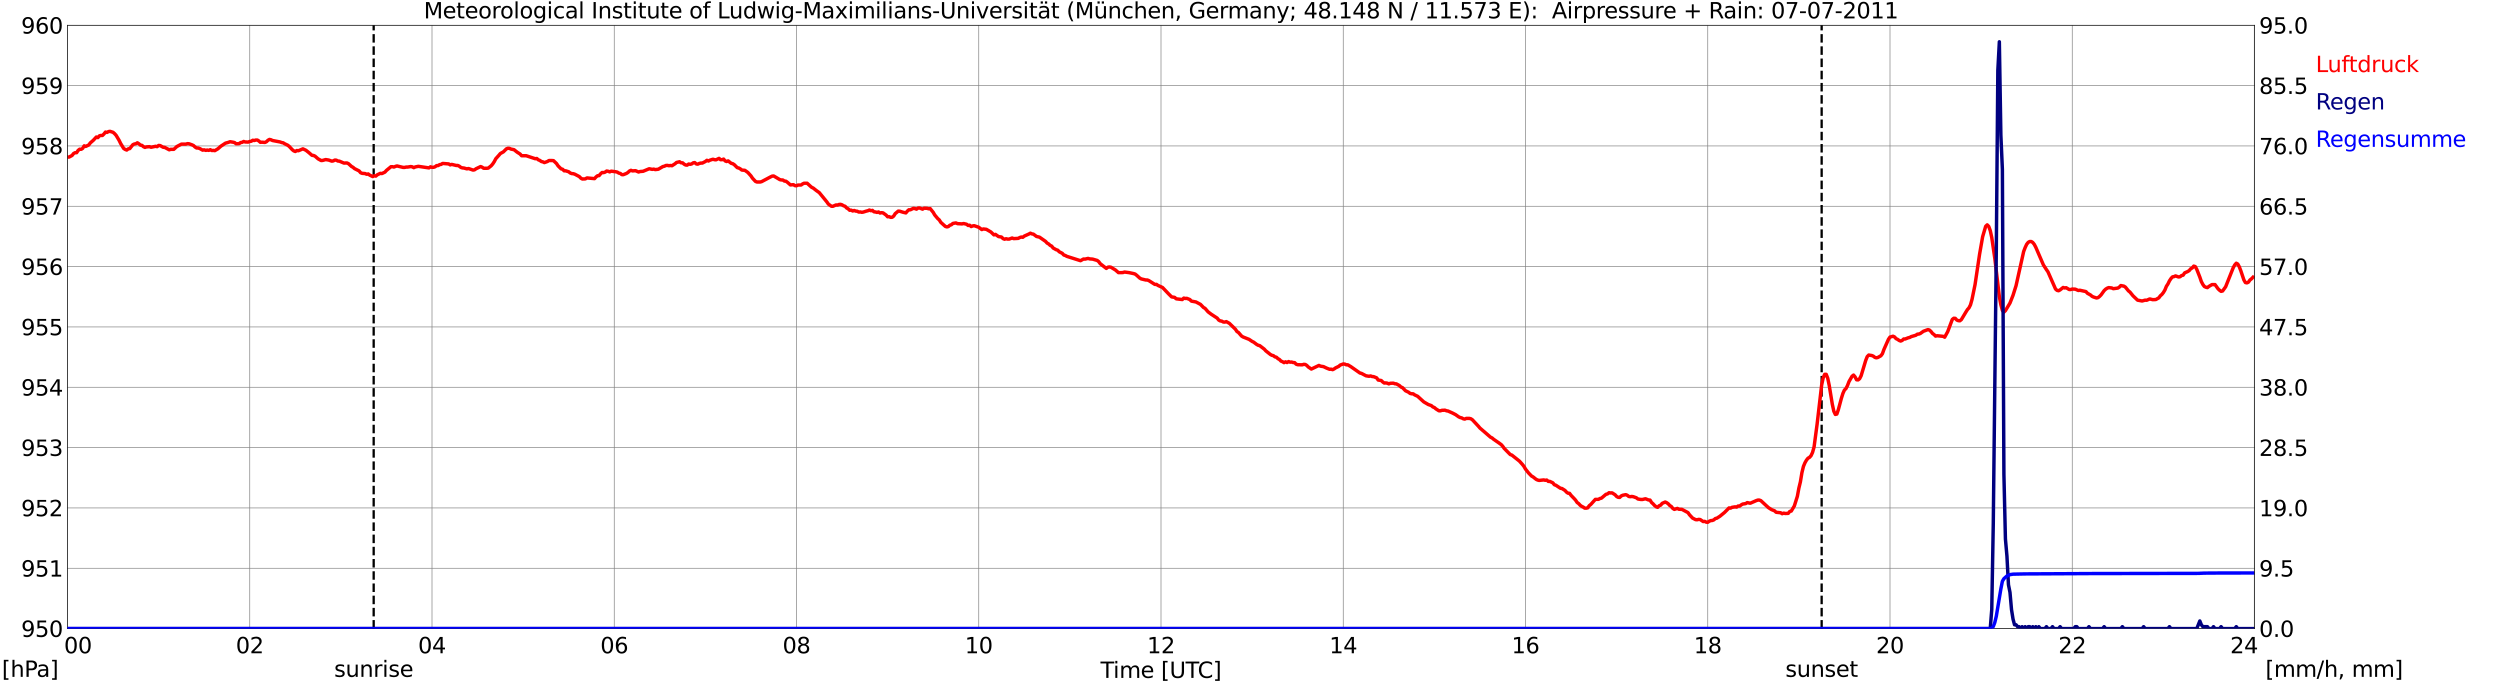 <?xml version="1.0" encoding="utf-8" standalone="no"?>
<!DOCTYPE svg PUBLIC "-//W3C//DTD SVG 1.1//EN"
  "http://www.w3.org/Graphics/SVG/1.1/DTD/svg11.dtd">
<svg xmlns:xlink="http://www.w3.org/1999/xlink" width="1085.4pt" height="296.64pt" viewBox="0 0 1085.4 296.64" xmlns="http://www.w3.org/2000/svg" version="1.1">
 <defs>
  <style type="text/css">*{stroke-linejoin: round; stroke-linecap: butt}</style>
 </defs>
 <g id="figure_1">
  <g id="patch_1">
   <path d="M 0 296.64 
L 1085.4 296.64 
L 1085.4 0 
L 0 0 
z
" style="fill: #ffffff"/>
  </g>
  <g id="axes_1">
   <g id="patch_2">
    <path d="M 29.306 272.909 
L 978.814 272.909 
L 978.814 10.976 
L 29.306 10.976 
z
" style="fill: #ffffff"/>
   </g>
   <g id="patch_3">
    <path d="M 978.814 272.909 
L 978.814 272.909 
L 978.814 10.976 
L 978.814 10.976 
z
" clip-path="url(#pf9c9692bcb)" style="fill: #d3d3d3; opacity: 0.25; stroke: #d3d3d3; stroke-linejoin: miter"/>
   </g>
   <g id="matplotlib.axis_1">
    <g id="xtick_1">
     <g id="line2d_1">
      <path d="M 29.306 272.909 
L 29.306 10.976 
" clip-path="url(#pf9c9692bcb)" style="fill: none; stroke: #808080; stroke-width: 0.3; stroke-linecap: square"/>
     </g>
     <g id="line2d_2"/>
     <g id="text_1">
      <!--    00 -->
      <g transform="translate(18.733 283.627) scale(0.095 -0.095)">
       <defs>
        <path id="DejaVuSans-20" transform="scale(0.016)"/>
        <path id="DejaVuSans-30" d="M 2034 4250 
Q 1547 4250 1301 3770 
Q 1056 3291 1056 2328 
Q 1056 1369 1301 889 
Q 1547 409 2034 409 
Q 2525 409 2770 889 
Q 3016 1369 3016 2328 
Q 3016 3291 2770 3770 
Q 2525 4250 2034 4250 
z
M 2034 4750 
Q 2819 4750 3233 4129 
Q 3647 3509 3647 2328 
Q 3647 1150 3233 529 
Q 2819 -91 2034 -91 
Q 1250 -91 836 529 
Q 422 1150 422 2328 
Q 422 3509 836 4129 
Q 1250 4750 2034 4750 
z
" transform="scale(0.016)"/>
       </defs>
       <use xlink:href="#DejaVuSans-20"/>
       <use xlink:href="#DejaVuSans-20" transform="translate(31.787 0)"/>
       <use xlink:href="#DejaVuSans-20" transform="translate(63.574 0)"/>
       <use xlink:href="#DejaVuSans-30" transform="translate(95.361 0)"/>
       <use xlink:href="#DejaVuSans-30" transform="translate(158.984 0)"/>
      </g>
     </g>
    </g>
    <g id="xtick_2">
     <g id="line2d_3">
      <path d="M 108.431 272.909 
L 108.431 10.976 
" clip-path="url(#pf9c9692bcb)" style="fill: none; stroke: #808080; stroke-width: 0.3; stroke-linecap: square"/>
     </g>
     <g id="line2d_4"/>
     <g id="text_2">
      <!-- 02 -->
      <g transform="translate(102.387 283.627) scale(0.095 -0.095)">
       <defs>
        <path id="DejaVuSans-32" d="M 1228 531 
L 3431 531 
L 3431 0 
L 469 0 
L 469 531 
Q 828 903 1448 1529 
Q 2069 2156 2228 2338 
Q 2531 2678 2651 2914 
Q 2772 3150 2772 3378 
Q 2772 3750 2511 3984 
Q 2250 4219 1831 4219 
Q 1534 4219 1204 4116 
Q 875 4013 500 3803 
L 500 4441 
Q 881 4594 1212 4672 
Q 1544 4750 1819 4750 
Q 2544 4750 2975 4387 
Q 3406 4025 3406 3419 
Q 3406 3131 3298 2873 
Q 3191 2616 2906 2266 
Q 2828 2175 2409 1742 
Q 1991 1309 1228 531 
z
" transform="scale(0.016)"/>
       </defs>
       <use xlink:href="#DejaVuSans-30"/>
       <use xlink:href="#DejaVuSans-32" transform="translate(63.623 0)"/>
      </g>
     </g>
    </g>
    <g id="xtick_3">
     <g id="line2d_5">
      <path d="M 187.557 272.909 
L 187.557 10.976 
" clip-path="url(#pf9c9692bcb)" style="fill: none; stroke: #808080; stroke-width: 0.3; stroke-linecap: square"/>
     </g>
     <g id="line2d_6"/>
     <g id="text_3">
      <!-- 04 -->
      <g transform="translate(181.513 283.627) scale(0.095 -0.095)">
       <defs>
        <path id="DejaVuSans-34" d="M 2419 4116 
L 825 1625 
L 2419 1625 
L 2419 4116 
z
M 2253 4666 
L 3047 4666 
L 3047 1625 
L 3713 1625 
L 3713 1100 
L 3047 1100 
L 3047 0 
L 2419 0 
L 2419 1100 
L 313 1100 
L 313 1709 
L 2253 4666 
z
" transform="scale(0.016)"/>
       </defs>
       <use xlink:href="#DejaVuSans-30"/>
       <use xlink:href="#DejaVuSans-34" transform="translate(63.623 0)"/>
      </g>
     </g>
    </g>
    <g id="xtick_4">
     <g id="line2d_7">
      <path d="M 266.683 272.909 
L 266.683 10.976 
" clip-path="url(#pf9c9692bcb)" style="fill: none; stroke: #808080; stroke-width: 0.3; stroke-linecap: square"/>
     </g>
     <g id="line2d_8"/>
     <g id="text_4">
      <!-- 06 -->
      <g transform="translate(260.638 283.627) scale(0.095 -0.095)">
       <defs>
        <path id="DejaVuSans-36" d="M 2113 2584 
Q 1688 2584 1439 2293 
Q 1191 2003 1191 1497 
Q 1191 994 1439 701 
Q 1688 409 2113 409 
Q 2538 409 2786 701 
Q 3034 994 3034 1497 
Q 3034 2003 2786 2293 
Q 2538 2584 2113 2584 
z
M 3366 4563 
L 3366 3988 
Q 3128 4100 2886 4159 
Q 2644 4219 2406 4219 
Q 1781 4219 1451 3797 
Q 1122 3375 1075 2522 
Q 1259 2794 1537 2939 
Q 1816 3084 2150 3084 
Q 2853 3084 3261 2657 
Q 3669 2231 3669 1497 
Q 3669 778 3244 343 
Q 2819 -91 2113 -91 
Q 1303 -91 875 529 
Q 447 1150 447 2328 
Q 447 3434 972 4092 
Q 1497 4750 2381 4750 
Q 2619 4750 2861 4703 
Q 3103 4656 3366 4563 
z
" transform="scale(0.016)"/>
       </defs>
       <use xlink:href="#DejaVuSans-30"/>
       <use xlink:href="#DejaVuSans-36" transform="translate(63.623 0)"/>
      </g>
     </g>
    </g>
    <g id="xtick_5">
     <g id="line2d_9">
      <path d="M 345.808 272.909 
L 345.808 10.976 
" clip-path="url(#pf9c9692bcb)" style="fill: none; stroke: #808080; stroke-width: 0.3; stroke-linecap: square"/>
     </g>
     <g id="line2d_10"/>
     <g id="text_5">
      <!-- 08 -->
      <g transform="translate(339.764 283.627) scale(0.095 -0.095)">
       <defs>
        <path id="DejaVuSans-38" d="M 2034 2216 
Q 1584 2216 1326 1975 
Q 1069 1734 1069 1313 
Q 1069 891 1326 650 
Q 1584 409 2034 409 
Q 2484 409 2743 651 
Q 3003 894 3003 1313 
Q 3003 1734 2745 1975 
Q 2488 2216 2034 2216 
z
M 1403 2484 
Q 997 2584 770 2862 
Q 544 3141 544 3541 
Q 544 4100 942 4425 
Q 1341 4750 2034 4750 
Q 2731 4750 3128 4425 
Q 3525 4100 3525 3541 
Q 3525 3141 3298 2862 
Q 3072 2584 2669 2484 
Q 3125 2378 3379 2068 
Q 3634 1759 3634 1313 
Q 3634 634 3220 271 
Q 2806 -91 2034 -91 
Q 1263 -91 848 271 
Q 434 634 434 1313 
Q 434 1759 690 2068 
Q 947 2378 1403 2484 
z
M 1172 3481 
Q 1172 3119 1398 2916 
Q 1625 2713 2034 2713 
Q 2441 2713 2670 2916 
Q 2900 3119 2900 3481 
Q 2900 3844 2670 4047 
Q 2441 4250 2034 4250 
Q 1625 4250 1398 4047 
Q 1172 3844 1172 3481 
z
" transform="scale(0.016)"/>
       </defs>
       <use xlink:href="#DejaVuSans-30"/>
       <use xlink:href="#DejaVuSans-38" transform="translate(63.623 0)"/>
      </g>
     </g>
    </g>
    <g id="xtick_6">
     <g id="line2d_11">
      <path d="M 424.934 272.909 
L 424.934 10.976 
" clip-path="url(#pf9c9692bcb)" style="fill: none; stroke: #808080; stroke-width: 0.3; stroke-linecap: square"/>
     </g>
     <g id="line2d_12"/>
     <g id="text_6">
      <!-- 10 -->
      <g transform="translate(418.89 283.627) scale(0.095 -0.095)">
       <defs>
        <path id="DejaVuSans-31" d="M 794 531 
L 1825 531 
L 1825 4091 
L 703 3866 
L 703 4441 
L 1819 4666 
L 2450 4666 
L 2450 531 
L 3481 531 
L 3481 0 
L 794 0 
L 794 531 
z
" transform="scale(0.016)"/>
       </defs>
       <use xlink:href="#DejaVuSans-31"/>
       <use xlink:href="#DejaVuSans-30" transform="translate(63.623 0)"/>
      </g>
     </g>
    </g>
    <g id="xtick_7">
     <g id="line2d_13">
      <path d="M 504.06 272.909 
L 504.06 10.976 
" clip-path="url(#pf9c9692bcb)" style="fill: none; stroke: #808080; stroke-width: 0.3; stroke-linecap: square"/>
     </g>
     <g id="line2d_14"/>
     <g id="text_7">
      <!-- 12 -->
      <g transform="translate(498.015 283.627) scale(0.095 -0.095)">
       <use xlink:href="#DejaVuSans-31"/>
       <use xlink:href="#DejaVuSans-32" transform="translate(63.623 0)"/>
      </g>
     </g>
    </g>
    <g id="xtick_8">
     <g id="line2d_15">
      <path d="M 583.185 272.909 
L 583.185 10.976 
" clip-path="url(#pf9c9692bcb)" style="fill: none; stroke: #808080; stroke-width: 0.3; stroke-linecap: square"/>
     </g>
     <g id="line2d_16"/>
     <g id="text_8">
      <!-- 14 -->
      <g transform="translate(577.141 283.627) scale(0.095 -0.095)">
       <use xlink:href="#DejaVuSans-31"/>
       <use xlink:href="#DejaVuSans-34" transform="translate(63.623 0)"/>
      </g>
     </g>
    </g>
    <g id="xtick_9">
     <g id="line2d_17">
      <path d="M 662.311 272.909 
L 662.311 10.976 
" clip-path="url(#pf9c9692bcb)" style="fill: none; stroke: #808080; stroke-width: 0.3; stroke-linecap: square"/>
     </g>
     <g id="line2d_18"/>
     <g id="text_9">
      <!-- 16 -->
      <g transform="translate(656.267 283.627) scale(0.095 -0.095)">
       <use xlink:href="#DejaVuSans-31"/>
       <use xlink:href="#DejaVuSans-36" transform="translate(63.623 0)"/>
      </g>
     </g>
    </g>
    <g id="xtick_10">
     <g id="line2d_19">
      <path d="M 741.437 272.909 
L 741.437 10.976 
" clip-path="url(#pf9c9692bcb)" style="fill: none; stroke: #808080; stroke-width: 0.3; stroke-linecap: square"/>
     </g>
     <g id="line2d_20"/>
     <g id="text_10">
      <!-- 18 -->
      <g transform="translate(735.392 283.627) scale(0.095 -0.095)">
       <use xlink:href="#DejaVuSans-31"/>
       <use xlink:href="#DejaVuSans-38" transform="translate(63.623 0)"/>
      </g>
     </g>
    </g>
    <g id="xtick_11">
     <g id="line2d_21">
      <path d="M 820.562 272.909 
L 820.562 10.976 
" clip-path="url(#pf9c9692bcb)" style="fill: none; stroke: #808080; stroke-width: 0.3; stroke-linecap: square"/>
     </g>
     <g id="line2d_22"/>
     <g id="text_11">
      <!-- 20 -->
      <g transform="translate(814.518 283.627) scale(0.095 -0.095)">
       <use xlink:href="#DejaVuSans-32"/>
       <use xlink:href="#DejaVuSans-30" transform="translate(63.623 0)"/>
      </g>
     </g>
    </g>
    <g id="xtick_12">
     <g id="line2d_23">
      <path d="M 899.688 272.909 
L 899.688 10.976 
" clip-path="url(#pf9c9692bcb)" style="fill: none; stroke: #808080; stroke-width: 0.3; stroke-linecap: square"/>
     </g>
     <g id="line2d_24"/>
     <g id="text_12">
      <!-- 22 -->
      <g transform="translate(893.644 283.627) scale(0.095 -0.095)">
       <use xlink:href="#DejaVuSans-32"/>
       <use xlink:href="#DejaVuSans-32" transform="translate(63.623 0)"/>
      </g>
     </g>
    </g>
    <g id="xtick_13">
     <g id="line2d_25">
      <path d="M 978.814 272.909 
L 978.814 10.976 
" clip-path="url(#pf9c9692bcb)" style="fill: none; stroke: #808080; stroke-width: 0.3; stroke-linecap: square"/>
     </g>
     <g id="line2d_26"/>
     <g id="text_13">
      <!-- 24    -->
      <g transform="translate(968.241 283.627) scale(0.095 -0.095)">
       <use xlink:href="#DejaVuSans-32"/>
       <use xlink:href="#DejaVuSans-34" transform="translate(63.623 0)"/>
       <use xlink:href="#DejaVuSans-20" transform="translate(127.246 0)"/>
       <use xlink:href="#DejaVuSans-20" transform="translate(159.033 0)"/>
       <use xlink:href="#DejaVuSans-20" transform="translate(190.82 0)"/>
      </g>
     </g>
    </g>
    <g id="text_14">
     <!-- Time [UTC] -->
     <g transform="translate(477.806 294.322) scale(0.095 -0.095)">
      <defs>
       <path id="DejaVuSans-54" d="M -19 4666 
L 3928 4666 
L 3928 4134 
L 2272 4134 
L 2272 0 
L 1638 0 
L 1638 4134 
L -19 4134 
L -19 4666 
z
" transform="scale(0.016)"/>
       <path id="DejaVuSans-69" d="M 603 3500 
L 1178 3500 
L 1178 0 
L 603 0 
L 603 3500 
z
M 603 4863 
L 1178 4863 
L 1178 4134 
L 603 4134 
L 603 4863 
z
" transform="scale(0.016)"/>
       <path id="DejaVuSans-6d" d="M 3328 2828 
Q 3544 3216 3844 3400 
Q 4144 3584 4550 3584 
Q 5097 3584 5394 3201 
Q 5691 2819 5691 2113 
L 5691 0 
L 5113 0 
L 5113 2094 
Q 5113 2597 4934 2840 
Q 4756 3084 4391 3084 
Q 3944 3084 3684 2787 
Q 3425 2491 3425 1978 
L 3425 0 
L 2847 0 
L 2847 2094 
Q 2847 2600 2669 2842 
Q 2491 3084 2119 3084 
Q 1678 3084 1418 2786 
Q 1159 2488 1159 1978 
L 1159 0 
L 581 0 
L 581 3500 
L 1159 3500 
L 1159 2956 
Q 1356 3278 1631 3431 
Q 1906 3584 2284 3584 
Q 2666 3584 2933 3390 
Q 3200 3197 3328 2828 
z
" transform="scale(0.016)"/>
       <path id="DejaVuSans-65" d="M 3597 1894 
L 3597 1613 
L 953 1613 
Q 991 1019 1311 708 
Q 1631 397 2203 397 
Q 2534 397 2845 478 
Q 3156 559 3463 722 
L 3463 178 
Q 3153 47 2828 -22 
Q 2503 -91 2169 -91 
Q 1331 -91 842 396 
Q 353 884 353 1716 
Q 353 2575 817 3079 
Q 1281 3584 2069 3584 
Q 2775 3584 3186 3129 
Q 3597 2675 3597 1894 
z
M 3022 2063 
Q 3016 2534 2758 2815 
Q 2500 3097 2075 3097 
Q 1594 3097 1305 2825 
Q 1016 2553 972 2059 
L 3022 2063 
z
" transform="scale(0.016)"/>
       <path id="DejaVuSans-5b" d="M 550 4863 
L 1875 4863 
L 1875 4416 
L 1125 4416 
L 1125 -397 
L 1875 -397 
L 1875 -844 
L 550 -844 
L 550 4863 
z
" transform="scale(0.016)"/>
       <path id="DejaVuSans-55" d="M 556 4666 
L 1191 4666 
L 1191 1831 
Q 1191 1081 1462 751 
Q 1734 422 2344 422 
Q 2950 422 3222 751 
Q 3494 1081 3494 1831 
L 3494 4666 
L 4128 4666 
L 4128 1753 
Q 4128 841 3676 375 
Q 3225 -91 2344 -91 
Q 1459 -91 1007 375 
Q 556 841 556 1753 
L 556 4666 
z
" transform="scale(0.016)"/>
       <path id="DejaVuSans-43" d="M 4122 4306 
L 4122 3641 
Q 3803 3938 3442 4084 
Q 3081 4231 2675 4231 
Q 1875 4231 1450 3742 
Q 1025 3253 1025 2328 
Q 1025 1406 1450 917 
Q 1875 428 2675 428 
Q 3081 428 3442 575 
Q 3803 722 4122 1019 
L 4122 359 
Q 3791 134 3420 21 
Q 3050 -91 2638 -91 
Q 1578 -91 968 557 
Q 359 1206 359 2328 
Q 359 3453 968 4101 
Q 1578 4750 2638 4750 
Q 3056 4750 3426 4639 
Q 3797 4528 4122 4306 
z
" transform="scale(0.016)"/>
       <path id="DejaVuSans-5d" d="M 1947 4863 
L 1947 -844 
L 622 -844 
L 622 -397 
L 1369 -397 
L 1369 4416 
L 622 4416 
L 622 4863 
L 1947 4863 
z
" transform="scale(0.016)"/>
      </defs>
      <use xlink:href="#DejaVuSans-54"/>
      <use xlink:href="#DejaVuSans-69" transform="translate(57.959 0)"/>
      <use xlink:href="#DejaVuSans-6d" transform="translate(85.742 0)"/>
      <use xlink:href="#DejaVuSans-65" transform="translate(183.154 0)"/>
      <use xlink:href="#DejaVuSans-20" transform="translate(244.678 0)"/>
      <use xlink:href="#DejaVuSans-5b" transform="translate(276.465 0)"/>
      <use xlink:href="#DejaVuSans-55" transform="translate(315.479 0)"/>
      <use xlink:href="#DejaVuSans-54" transform="translate(388.672 0)"/>
      <use xlink:href="#DejaVuSans-43" transform="translate(443.881 0)"/>
      <use xlink:href="#DejaVuSans-5d" transform="translate(513.705 0)"/>
     </g>
    </g>
   </g>
   <g id="matplotlib.axis_2">
    <g id="ytick_1">
     <g id="line2d_27">
      <path d="M 29.306 272.909 
L 978.814 272.909 
" clip-path="url(#pf9c9692bcb)" style="fill: none; stroke: #808080; stroke-width: 0.3; stroke-linecap: square"/>
     </g>
     <g id="line2d_28"/>
     <g id="text_15">
      <!-- 950 -->
      <g transform="translate(9.173 276.518) scale(0.095 -0.095)">
       <defs>
        <path id="DejaVuSans-39" d="M 703 97 
L 703 672 
Q 941 559 1184 500 
Q 1428 441 1663 441 
Q 2288 441 2617 861 
Q 2947 1281 2994 2138 
Q 2813 1869 2534 1725 
Q 2256 1581 1919 1581 
Q 1219 1581 811 2004 
Q 403 2428 403 3163 
Q 403 3881 828 4315 
Q 1253 4750 1959 4750 
Q 2769 4750 3195 4129 
Q 3622 3509 3622 2328 
Q 3622 1225 3098 567 
Q 2575 -91 1691 -91 
Q 1453 -91 1209 -44 
Q 966 3 703 97 
z
M 1959 2075 
Q 2384 2075 2632 2365 
Q 2881 2656 2881 3163 
Q 2881 3666 2632 3958 
Q 2384 4250 1959 4250 
Q 1534 4250 1286 3958 
Q 1038 3666 1038 3163 
Q 1038 2656 1286 2365 
Q 1534 2075 1959 2075 
z
" transform="scale(0.016)"/>
        <path id="DejaVuSans-35" d="M 691 4666 
L 3169 4666 
L 3169 4134 
L 1269 4134 
L 1269 2991 
Q 1406 3038 1543 3061 
Q 1681 3084 1819 3084 
Q 2600 3084 3056 2656 
Q 3513 2228 3513 1497 
Q 3513 744 3044 326 
Q 2575 -91 1722 -91 
Q 1428 -91 1123 -41 
Q 819 9 494 109 
L 494 744 
Q 775 591 1075 516 
Q 1375 441 1709 441 
Q 2250 441 2565 725 
Q 2881 1009 2881 1497 
Q 2881 1984 2565 2268 
Q 2250 2553 1709 2553 
Q 1456 2553 1204 2497 
Q 953 2441 691 2322 
L 691 4666 
z
" transform="scale(0.016)"/>
       </defs>
       <use xlink:href="#DejaVuSans-39"/>
       <use xlink:href="#DejaVuSans-35" transform="translate(63.623 0)"/>
       <use xlink:href="#DejaVuSans-30" transform="translate(127.246 0)"/>
      </g>
     </g>
    </g>
    <g id="ytick_2">
     <g id="line2d_29">
      <path d="M 29.306 246.715 
L 978.814 246.715 
" clip-path="url(#pf9c9692bcb)" style="fill: none; stroke: #808080; stroke-width: 0.3; stroke-linecap: square"/>
     </g>
     <g id="line2d_30"/>
     <g id="text_16">
      <!-- 951 -->
      <g transform="translate(9.173 250.325) scale(0.095 -0.095)">
       <use xlink:href="#DejaVuSans-39"/>
       <use xlink:href="#DejaVuSans-35" transform="translate(63.623 0)"/>
       <use xlink:href="#DejaVuSans-31" transform="translate(127.246 0)"/>
      </g>
     </g>
    </g>
    <g id="ytick_3">
     <g id="line2d_31">
      <path d="M 29.306 220.522 
L 978.814 220.522 
" clip-path="url(#pf9c9692bcb)" style="fill: none; stroke: #808080; stroke-width: 0.3; stroke-linecap: square"/>
     </g>
     <g id="line2d_32"/>
     <g id="text_17">
      <!-- 952 -->
      <g transform="translate(9.173 224.131) scale(0.095 -0.095)">
       <use xlink:href="#DejaVuSans-39"/>
       <use xlink:href="#DejaVuSans-35" transform="translate(63.623 0)"/>
       <use xlink:href="#DejaVuSans-32" transform="translate(127.246 0)"/>
      </g>
     </g>
    </g>
    <g id="ytick_4">
     <g id="line2d_33">
      <path d="M 29.306 194.329 
L 978.814 194.329 
" clip-path="url(#pf9c9692bcb)" style="fill: none; stroke: #808080; stroke-width: 0.3; stroke-linecap: square"/>
     </g>
     <g id="line2d_34"/>
     <g id="text_18">
      <!-- 953 -->
      <g transform="translate(9.173 197.938) scale(0.095 -0.095)">
       <defs>
        <path id="DejaVuSans-33" d="M 2597 2516 
Q 3050 2419 3304 2112 
Q 3559 1806 3559 1356 
Q 3559 666 3084 287 
Q 2609 -91 1734 -91 
Q 1441 -91 1130 -33 
Q 819 25 488 141 
L 488 750 
Q 750 597 1062 519 
Q 1375 441 1716 441 
Q 2309 441 2620 675 
Q 2931 909 2931 1356 
Q 2931 1769 2642 2001 
Q 2353 2234 1838 2234 
L 1294 2234 
L 1294 2753 
L 1863 2753 
Q 2328 2753 2575 2939 
Q 2822 3125 2822 3475 
Q 2822 3834 2567 4026 
Q 2313 4219 1838 4219 
Q 1578 4219 1281 4162 
Q 984 4106 628 3988 
L 628 4550 
Q 988 4650 1302 4700 
Q 1616 4750 1894 4750 
Q 2613 4750 3031 4423 
Q 3450 4097 3450 3541 
Q 3450 3153 3228 2886 
Q 3006 2619 2597 2516 
z
" transform="scale(0.016)"/>
       </defs>
       <use xlink:href="#DejaVuSans-39"/>
       <use xlink:href="#DejaVuSans-35" transform="translate(63.623 0)"/>
       <use xlink:href="#DejaVuSans-33" transform="translate(127.246 0)"/>
      </g>
     </g>
    </g>
    <g id="ytick_5">
     <g id="line2d_35">
      <path d="M 29.306 168.136 
L 978.814 168.136 
" clip-path="url(#pf9c9692bcb)" style="fill: none; stroke: #808080; stroke-width: 0.3; stroke-linecap: square"/>
     </g>
     <g id="line2d_36"/>
     <g id="text_19">
      <!-- 954 -->
      <g transform="translate(9.173 171.745) scale(0.095 -0.095)">
       <use xlink:href="#DejaVuSans-39"/>
       <use xlink:href="#DejaVuSans-35" transform="translate(63.623 0)"/>
       <use xlink:href="#DejaVuSans-34" transform="translate(127.246 0)"/>
      </g>
     </g>
    </g>
    <g id="ytick_6">
     <g id="line2d_37">
      <path d="M 29.306 141.942 
L 978.814 141.942 
" clip-path="url(#pf9c9692bcb)" style="fill: none; stroke: #808080; stroke-width: 0.3; stroke-linecap: square"/>
     </g>
     <g id="line2d_38"/>
     <g id="text_20">
      <!-- 955 -->
      <g transform="translate(9.173 145.551) scale(0.095 -0.095)">
       <use xlink:href="#DejaVuSans-39"/>
       <use xlink:href="#DejaVuSans-35" transform="translate(63.623 0)"/>
       <use xlink:href="#DejaVuSans-35" transform="translate(127.246 0)"/>
      </g>
     </g>
    </g>
    <g id="ytick_7">
     <g id="line2d_39">
      <path d="M 29.306 115.749 
L 978.814 115.749 
" clip-path="url(#pf9c9692bcb)" style="fill: none; stroke: #808080; stroke-width: 0.3; stroke-linecap: square"/>
     </g>
     <g id="line2d_40"/>
     <g id="text_21">
      <!-- 956 -->
      <g transform="translate(9.173 119.358) scale(0.095 -0.095)">
       <use xlink:href="#DejaVuSans-39"/>
       <use xlink:href="#DejaVuSans-35" transform="translate(63.623 0)"/>
       <use xlink:href="#DejaVuSans-36" transform="translate(127.246 0)"/>
      </g>
     </g>
    </g>
    <g id="ytick_8">
     <g id="line2d_41">
      <path d="M 29.306 89.556 
L 978.814 89.556 
" clip-path="url(#pf9c9692bcb)" style="fill: none; stroke: #808080; stroke-width: 0.3; stroke-linecap: square"/>
     </g>
     <g id="line2d_42"/>
     <g id="text_22">
      <!-- 957 -->
      <g transform="translate(9.173 93.165) scale(0.095 -0.095)">
       <defs>
        <path id="DejaVuSans-37" d="M 525 4666 
L 3525 4666 
L 3525 4397 
L 1831 0 
L 1172 0 
L 2766 4134 
L 525 4134 
L 525 4666 
z
" transform="scale(0.016)"/>
       </defs>
       <use xlink:href="#DejaVuSans-39"/>
       <use xlink:href="#DejaVuSans-35" transform="translate(63.623 0)"/>
       <use xlink:href="#DejaVuSans-37" transform="translate(127.246 0)"/>
      </g>
     </g>
    </g>
    <g id="ytick_9">
     <g id="line2d_43">
      <path d="M 29.306 63.362 
L 978.814 63.362 
" clip-path="url(#pf9c9692bcb)" style="fill: none; stroke: #808080; stroke-width: 0.3; stroke-linecap: square"/>
     </g>
     <g id="line2d_44"/>
     <g id="text_23">
      <!-- 958 -->
      <g transform="translate(9.173 66.972) scale(0.095 -0.095)">
       <use xlink:href="#DejaVuSans-39"/>
       <use xlink:href="#DejaVuSans-35" transform="translate(63.623 0)"/>
       <use xlink:href="#DejaVuSans-38" transform="translate(127.246 0)"/>
      </g>
     </g>
    </g>
    <g id="ytick_10">
     <g id="line2d_45">
      <path d="M 29.306 37.169 
L 978.814 37.169 
" clip-path="url(#pf9c9692bcb)" style="fill: none; stroke: #808080; stroke-width: 0.3; stroke-linecap: square"/>
     </g>
     <g id="line2d_46"/>
     <g id="text_24">
      <!-- 959 -->
      <g transform="translate(9.173 40.778) scale(0.095 -0.095)">
       <use xlink:href="#DejaVuSans-39"/>
       <use xlink:href="#DejaVuSans-35" transform="translate(63.623 0)"/>
       <use xlink:href="#DejaVuSans-39" transform="translate(127.246 0)"/>
      </g>
     </g>
    </g>
    <g id="ytick_11">
     <g id="line2d_47">
      <path d="M 29.306 10.976 
L 978.814 10.976 
" clip-path="url(#pf9c9692bcb)" style="fill: none; stroke: #808080; stroke-width: 0.3; stroke-linecap: square"/>
     </g>
     <g id="line2d_48"/>
     <g id="text_25">
      <!-- 960 -->
      <g transform="translate(9.173 14.585) scale(0.095 -0.095)">
       <use xlink:href="#DejaVuSans-39"/>
       <use xlink:href="#DejaVuSans-36" transform="translate(63.623 0)"/>
       <use xlink:href="#DejaVuSans-30" transform="translate(127.246 0)"/>
      </g>
     </g>
    </g>
   </g>
   <g id="line2d_49">
    <path d="M 162.237 272.909 
L 162.237 10.976 
" clip-path="url(#pf9c9692bcb)" style="fill: none; stroke-dasharray: 3.7,1.6; stroke-dashoffset: 0; stroke: #000000"/>
   </g>
   <g id="line2d_50">
    <path d="M 790.89 272.909 
L 790.89 10.976 
" clip-path="url(#pf9c9692bcb)" style="fill: none; stroke-dasharray: 3.7,1.6; stroke-dashoffset: 0; stroke: #000000"/>
   </g>
   <g id="line2d_51">
    <path d="M 29.306 68.164 
L 29.965 68.208 
L 31.284 67.501 
L 31.943 66.663 
L 32.603 66.296 
L 33.262 66.296 
L 33.921 65.301 
L 34.581 64.777 
L 35.24 64.829 
L 35.9 64.41 
L 36.559 63.31 
L 37.218 63.572 
L 38.537 62.943 
L 39.197 62.053 
L 40.515 60.9 
L 41.834 59.486 
L 42.493 59.748 
L 43.153 58.962 
L 43.812 58.805 
L 44.472 58.805 
L 45.131 58.176 
L 45.79 57.338 
L 46.45 57.495 
L 47.109 57.128 
L 47.768 57.024 
L 49.087 57.443 
L 49.747 58.019 
L 50.406 58.752 
L 51.725 60.953 
L 52.384 62.315 
L 53.703 64.462 
L 54.362 64.882 
L 55.022 65.143 
L 55.681 64.62 
L 56.34 64.515 
L 57.659 62.838 
L 58.319 62.524 
L 58.978 62.419 
L 59.637 62 
L 60.297 62.419 
L 60.956 62.996 
L 61.615 63.1 
L 62.275 63.677 
L 62.934 63.991 
L 63.594 63.781 
L 64.912 63.677 
L 65.572 63.939 
L 67.55 63.519 
L 68.209 63.677 
L 68.869 63.153 
L 69.528 63.205 
L 70.847 63.939 
L 71.506 63.991 
L 73.484 65.039 
L 74.144 64.829 
L 75.462 64.829 
L 76.781 63.624 
L 78.759 62.577 
L 80.737 62.577 
L 81.397 62.367 
L 82.056 62.419 
L 83.375 62.891 
L 84.034 63.205 
L 84.694 63.834 
L 85.353 64.253 
L 86.013 64.253 
L 86.672 64.462 
L 87.991 65.196 
L 88.65 65.039 
L 89.309 65.301 
L 89.969 65.143 
L 90.628 65.301 
L 91.288 64.986 
L 91.947 65.353 
L 92.606 65.301 
L 93.266 65.405 
L 94.584 64.62 
L 95.903 63.467 
L 97.881 62.157 
L 99.2 61.791 
L 99.86 61.529 
L 101.178 61.738 
L 101.838 61.895 
L 102.497 62.419 
L 103.816 62.367 
L 104.475 61.895 
L 105.135 61.791 
L 105.794 61.424 
L 106.453 61.634 
L 107.772 61.686 
L 108.431 61.424 
L 109.091 61.319 
L 109.75 60.9 
L 110.41 61.005 
L 111.069 60.795 
L 111.728 60.795 
L 112.388 61.214 
L 113.047 61.791 
L 113.707 61.738 
L 115.025 61.843 
L 115.685 61.529 
L 116.344 60.9 
L 117.003 60.533 
L 117.663 60.691 
L 118.322 61.005 
L 121.619 61.634 
L 122.278 61.895 
L 122.938 62 
L 123.597 62.419 
L 124.916 63.048 
L 125.575 63.572 
L 126.894 64.986 
L 127.553 65.51 
L 128.213 65.772 
L 128.872 65.353 
L 129.532 65.458 
L 131.51 64.62 
L 132.829 65.248 
L 134.147 66.296 
L 135.466 67.448 
L 136.125 67.501 
L 136.785 67.815 
L 138.104 68.968 
L 139.422 69.701 
L 140.082 69.649 
L 141.4 69.282 
L 142.719 69.492 
L 144.038 69.963 
L 144.697 69.858 
L 145.357 69.492 
L 146.016 69.544 
L 146.676 69.911 
L 147.335 69.963 
L 149.313 70.801 
L 150.632 70.749 
L 151.291 71.063 
L 152.61 72.268 
L 153.269 72.635 
L 153.929 73.211 
L 155.907 74.206 
L 156.566 74.992 
L 157.226 75.254 
L 158.544 75.359 
L 159.204 75.673 
L 159.863 75.516 
L 160.523 76.04 
L 161.841 76.669 
L 162.501 76.302 
L 163.16 76.459 
L 163.819 75.883 
L 165.138 75.254 
L 165.798 75.359 
L 167.116 74.73 
L 167.776 73.997 
L 169.754 72.373 
L 170.413 72.373 
L 171.073 72.53 
L 171.732 72.216 
L 172.391 72.058 
L 173.71 72.373 
L 175.029 72.687 
L 175.688 72.687 
L 176.348 72.53 
L 177.007 72.53 
L 178.326 72.32 
L 178.985 72.425 
L 179.645 72.792 
L 180.304 72.478 
L 181.623 72.216 
L 186.238 72.897 
L 186.898 72.425 
L 187.557 72.635 
L 188.217 72.635 
L 188.876 72.425 
L 189.535 71.901 
L 190.195 71.901 
L 190.854 71.482 
L 191.513 71.377 
L 192.173 70.958 
L 194.81 71.168 
L 195.47 71.587 
L 196.129 71.377 
L 197.448 71.692 
L 198.107 71.849 
L 198.767 71.849 
L 199.426 72.163 
L 200.085 72.687 
L 200.745 72.897 
L 201.404 72.949 
L 202.723 73.316 
L 203.382 73.159 
L 205.36 73.84 
L 206.02 73.735 
L 206.679 73.263 
L 208.657 72.32 
L 209.317 72.582 
L 209.976 73.054 
L 211.295 73.054 
L 211.954 73.001 
L 213.273 71.954 
L 213.932 71.168 
L 214.592 70.173 
L 215.251 68.915 
L 216.57 67.448 
L 217.229 66.663 
L 218.548 65.929 
L 219.867 64.62 
L 220.526 64.358 
L 221.186 64.41 
L 221.845 64.724 
L 223.164 64.986 
L 224.482 66.034 
L 225.801 66.872 
L 226.461 67.606 
L 227.779 67.606 
L 228.439 67.606 
L 232.395 68.915 
L 233.054 68.811 
L 233.714 69.387 
L 234.373 69.649 
L 235.033 70.12 
L 235.692 70.277 
L 236.351 70.592 
L 237.67 70.12 
L 238.329 69.701 
L 239.648 69.701 
L 240.308 69.753 
L 241.626 71.011 
L 242.286 72.006 
L 243.604 73.316 
L 244.264 73.473 
L 244.923 74.154 
L 245.583 74.154 
L 246.901 74.573 
L 247.561 75.097 
L 248.22 75.359 
L 248.88 75.411 
L 249.539 75.621 
L 251.517 76.669 
L 252.176 77.35 
L 252.836 77.716 
L 254.155 77.664 
L 254.814 77.245 
L 258.111 77.559 
L 258.77 76.826 
L 259.43 76.302 
L 260.089 76.249 
L 260.748 75.464 
L 261.408 74.887 
L 262.067 74.94 
L 262.726 74.73 
L 263.386 74.259 
L 264.045 74.363 
L 264.705 74.625 
L 265.364 74.311 
L 267.342 74.573 
L 268.002 74.73 
L 268.661 75.149 
L 269.32 75.306 
L 269.98 75.83 
L 270.639 75.83 
L 271.958 75.306 
L 272.617 74.887 
L 273.277 74.259 
L 273.936 73.944 
L 274.595 74.206 
L 275.914 74.102 
L 277.233 74.678 
L 277.892 74.468 
L 279.211 74.363 
L 281.849 73.263 
L 283.167 73.525 
L 283.827 73.421 
L 284.486 73.63 
L 285.805 73.473 
L 287.783 72.32 
L 288.442 72.163 
L 289.102 71.849 
L 289.761 71.797 
L 290.42 71.954 
L 291.08 71.849 
L 291.739 71.954 
L 293.058 71.116 
L 293.717 70.539 
L 295.036 70.225 
L 295.696 70.696 
L 296.355 70.696 
L 297.014 71.273 
L 297.674 71.639 
L 298.333 71.692 
L 298.992 71.22 
L 299.652 71.325 
L 300.311 71.168 
L 300.971 70.696 
L 301.63 70.592 
L 302.289 71.168 
L 302.949 71.273 
L 303.608 70.958 
L 304.267 70.801 
L 304.927 70.801 
L 306.246 70.12 
L 306.905 69.596 
L 307.564 69.911 
L 308.224 69.544 
L 309.543 69.125 
L 310.202 69.334 
L 310.861 69.387 
L 312.18 68.758 
L 312.839 69.334 
L 313.499 69.334 
L 314.158 69.072 
L 314.818 69.858 
L 315.477 70.12 
L 316.136 69.858 
L 317.455 70.906 
L 318.114 71.063 
L 318.774 71.482 
L 320.093 72.792 
L 320.752 72.949 
L 321.411 73.316 
L 322.071 73.84 
L 323.39 73.944 
L 324.708 74.887 
L 326.027 76.354 
L 326.686 77.35 
L 328.005 78.764 
L 328.665 79.026 
L 329.983 79.026 
L 330.643 78.869 
L 334.599 76.773 
L 335.258 76.459 
L 335.918 76.407 
L 338.555 77.978 
L 339.215 78.135 
L 339.874 78.135 
L 340.533 78.607 
L 341.193 78.659 
L 341.852 79.131 
L 343.171 80.283 
L 344.49 80.178 
L 345.149 80.598 
L 345.808 80.65 
L 346.468 80.336 
L 347.787 80.336 
L 348.446 79.864 
L 349.105 79.55 
L 350.424 79.55 
L 351.743 80.755 
L 352.402 81.331 
L 353.062 81.645 
L 354.38 82.693 
L 355.699 83.636 
L 358.996 87.67 
L 359.655 88.613 
L 360.974 89.556 
L 361.634 89.556 
L 362.952 88.979 
L 363.612 89.032 
L 364.271 88.77 
L 364.93 88.717 
L 365.59 88.927 
L 366.249 89.346 
L 366.909 89.556 
L 367.568 90.289 
L 368.227 90.656 
L 368.887 91.284 
L 369.546 91.232 
L 370.206 91.599 
L 370.865 91.389 
L 371.524 91.651 
L 372.184 91.703 
L 372.843 92.07 
L 373.502 92.018 
L 374.162 92.175 
L 374.821 92.07 
L 376.14 91.651 
L 376.799 91.494 
L 377.459 91.18 
L 378.118 91.494 
L 378.777 91.337 
L 379.437 91.965 
L 380.096 92.018 
L 380.756 92.227 
L 381.415 92.018 
L 382.074 92.489 
L 382.734 92.332 
L 383.393 92.437 
L 384.712 93.38 
L 385.371 94.113 
L 386.031 94.061 
L 386.69 94.375 
L 387.349 94.323 
L 388.009 93.799 
L 388.668 92.751 
L 389.987 91.651 
L 390.646 91.703 
L 391.965 92.123 
L 393.284 92.437 
L 393.943 91.651 
L 394.603 91.075 
L 395.262 91.075 
L 396.581 90.446 
L 397.24 90.551 
L 397.899 90.813 
L 398.559 90.341 
L 399.218 90.289 
L 400.537 90.813 
L 401.196 90.394 
L 402.515 90.446 
L 403.175 90.656 
L 403.834 90.551 
L 405.153 92.175 
L 405.812 93.327 
L 407.131 94.899 
L 407.79 95.475 
L 408.45 96.523 
L 410.428 98.304 
L 411.087 98.514 
L 411.746 98.357 
L 412.406 97.78 
L 413.065 97.571 
L 413.725 96.995 
L 415.043 96.785 
L 415.703 97.099 
L 417.681 97.204 
L 418.34 97.047 
L 419.659 97.361 
L 420.318 97.885 
L 420.978 97.78 
L 421.637 98.357 
L 422.297 98.095 
L 422.956 97.99 
L 424.934 98.671 
L 426.253 99.666 
L 426.912 99.404 
L 428.231 99.561 
L 430.209 100.714 
L 431.528 101.971 
L 432.187 101.762 
L 433.506 102.705 
L 434.825 102.914 
L 435.484 103.595 
L 436.144 103.857 
L 436.803 103.648 
L 437.462 103.805 
L 438.122 103.805 
L 439.44 103.333 
L 440.1 103.595 
L 442.078 103.49 
L 442.737 103.124 
L 443.397 102.914 
L 444.056 103.019 
L 444.716 102.495 
L 446.694 101.605 
L 447.353 101.238 
L 448.012 101.552 
L 448.672 101.657 
L 449.991 102.652 
L 451.309 102.967 
L 453.947 104.8 
L 454.606 105.534 
L 455.266 105.9 
L 455.925 106.529 
L 456.584 106.843 
L 457.244 107.681 
L 458.563 108.415 
L 459.222 108.624 
L 459.881 109.305 
L 461.2 109.986 
L 461.859 110.72 
L 462.519 110.929 
L 463.178 111.296 
L 469.113 113.182 
L 470.431 112.449 
L 471.091 112.501 
L 472.409 112.187 
L 473.069 112.396 
L 474.388 112.501 
L 476.366 113.077 
L 477.025 113.601 
L 477.685 114.492 
L 480.322 116.535 
L 480.981 116.011 
L 481.641 115.906 
L 482.3 116.011 
L 484.278 117.216 
L 485.597 118.368 
L 486.916 118.368 
L 487.575 118.316 
L 488.235 118.106 
L 490.213 118.368 
L 492.191 118.787 
L 492.85 118.997 
L 493.51 119.521 
L 494.828 120.726 
L 495.488 121.092 
L 497.466 121.564 
L 498.125 121.564 
L 498.785 121.826 
L 501.422 123.502 
L 502.082 123.45 
L 502.741 123.921 
L 504.719 124.812 
L 507.357 127.588 
L 508.675 128.898 
L 509.994 129.108 
L 510.654 129.736 
L 513.291 130.05 
L 513.95 129.422 
L 514.61 129.579 
L 515.269 129.527 
L 516.588 130.05 
L 517.247 130.732 
L 519.226 131.098 
L 521.204 132.146 
L 522.522 133.508 
L 523.182 133.875 
L 524.501 135.394 
L 525.819 136.389 
L 528.457 138.118 
L 529.116 138.956 
L 529.776 139.323 
L 530.435 139.428 
L 531.094 139.794 
L 531.754 139.847 
L 532.413 139.637 
L 533.732 140.371 
L 536.369 142.938 
L 537.029 143.933 
L 537.688 144.352 
L 539.007 145.871 
L 539.666 146.29 
L 542.304 147.338 
L 543.623 148.229 
L 544.282 148.543 
L 545.601 149.538 
L 546.26 149.905 
L 546.919 150.062 
L 548.898 151.581 
L 549.557 152.315 
L 551.535 153.886 
L 552.195 154.253 
L 552.854 154.41 
L 553.513 154.934 
L 554.173 155.091 
L 554.832 155.72 
L 555.491 156.087 
L 556.151 156.768 
L 556.81 157.03 
L 557.47 157.449 
L 558.129 157.082 
L 558.788 157.396 
L 559.448 156.977 
L 560.107 157.239 
L 560.766 157.187 
L 561.426 157.396 
L 562.085 157.449 
L 562.745 158.13 
L 563.404 158.339 
L 565.382 158.392 
L 566.042 158.182 
L 566.701 158.234 
L 567.36 158.654 
L 568.02 159.335 
L 569.338 160.225 
L 572.635 158.654 
L 573.295 158.968 
L 574.613 159.177 
L 575.932 159.806 
L 577.251 160.33 
L 577.91 160.278 
L 578.57 160.487 
L 579.229 160.173 
L 579.889 159.701 
L 581.207 159.073 
L 581.867 158.496 
L 583.185 158.025 
L 583.845 158.077 
L 584.504 158.392 
L 585.164 158.392 
L 586.482 159.177 
L 590.439 161.954 
L 591.098 162.111 
L 593.076 163.159 
L 594.395 163.368 
L 595.054 163.211 
L 595.714 163.473 
L 596.373 163.526 
L 597.692 164.049 
L 598.351 164.992 
L 599.67 165.202 
L 600.329 165.831 
L 600.989 166.302 
L 601.648 166.25 
L 602.307 166.354 
L 602.967 166.669 
L 603.626 166.407 
L 604.945 166.354 
L 605.604 166.616 
L 606.264 166.669 
L 607.582 167.402 
L 608.242 168.031 
L 608.901 168.293 
L 610.22 169.655 
L 611.539 170.283 
L 612.198 170.807 
L 612.858 170.964 
L 613.517 170.964 
L 614.176 171.436 
L 615.495 172.065 
L 618.133 174.474 
L 620.111 175.627 
L 621.429 176.098 
L 622.089 176.675 
L 622.748 176.937 
L 623.408 177.513 
L 624.726 178.351 
L 625.386 178.351 
L 626.045 178.141 
L 627.364 178.089 
L 628.023 178.351 
L 628.683 178.456 
L 630.661 179.346 
L 631.98 180.027 
L 633.298 180.97 
L 633.958 181.285 
L 634.617 181.442 
L 635.276 181.808 
L 635.936 181.966 
L 636.595 181.651 
L 637.914 181.651 
L 638.573 181.808 
L 639.233 182.228 
L 641.87 185.056 
L 642.53 185.842 
L 647.145 189.824 
L 647.805 190.138 
L 648.464 190.714 
L 650.442 192.076 
L 651.761 193.019 
L 652.42 193.753 
L 653.08 194.696 
L 655.717 197.367 
L 656.377 197.577 
L 659.674 200.196 
L 660.992 201.663 
L 661.652 202.501 
L 662.311 203.654 
L 663.63 205.33 
L 664.949 206.692 
L 665.608 207.059 
L 666.927 208.107 
L 667.586 208.421 
L 668.246 208.578 
L 670.224 208.368 
L 670.883 208.526 
L 671.542 208.421 
L 672.202 208.997 
L 672.861 208.997 
L 674.18 209.626 
L 674.839 210.464 
L 675.499 210.673 
L 677.477 211.983 
L 678.136 212.088 
L 679.455 212.926 
L 680.114 213.66 
L 680.774 214.131 
L 681.433 214.183 
L 682.092 215.074 
L 683.411 216.436 
L 684.071 217.169 
L 684.73 218.165 
L 685.389 218.636 
L 686.049 219.37 
L 686.708 219.841 
L 687.368 220.155 
L 688.027 220.627 
L 688.686 220.627 
L 689.346 220.47 
L 690.005 219.527 
L 690.664 219.003 
L 692.643 216.803 
L 693.961 216.803 
L 694.621 216.436 
L 695.28 216.279 
L 697.258 214.602 
L 697.918 214.445 
L 698.577 213.921 
L 699.236 214.026 
L 699.896 213.974 
L 701.215 214.812 
L 701.874 215.545 
L 702.533 215.912 
L 703.193 215.965 
L 703.852 215.336 
L 704.511 215.022 
L 705.83 214.76 
L 706.49 215.022 
L 707.149 215.545 
L 707.808 215.65 
L 708.468 215.545 
L 709.127 215.65 
L 710.446 216.122 
L 711.105 216.646 
L 712.424 216.855 
L 713.083 216.855 
L 714.402 216.541 
L 715.721 217.065 
L 716.38 217.117 
L 717.04 218.165 
L 717.699 218.741 
L 718.358 219.474 
L 719.018 219.998 
L 719.677 220.26 
L 720.337 219.579 
L 720.996 219.317 
L 721.655 218.531 
L 722.974 217.955 
L 723.633 218.27 
L 724.293 218.741 
L 724.952 219.474 
L 725.612 219.894 
L 726.271 220.732 
L 726.93 221.151 
L 728.249 220.732 
L 728.909 221.098 
L 730.227 221.151 
L 732.865 222.565 
L 733.524 223.508 
L 734.843 224.923 
L 736.162 225.604 
L 736.821 225.656 
L 737.48 225.499 
L 738.14 225.551 
L 739.459 226.442 
L 740.118 226.337 
L 740.777 226.704 
L 741.437 226.756 
L 742.096 226.285 
L 742.756 226.023 
L 743.415 225.97 
L 744.074 225.708 
L 744.734 225.132 
L 745.393 224.975 
L 746.712 224.137 
L 748.69 222.513 
L 750.009 221.203 
L 750.668 220.522 
L 751.327 220.627 
L 751.987 220.26 
L 753.306 220.051 
L 753.965 220.155 
L 754.624 219.684 
L 755.284 219.736 
L 755.943 219.213 
L 756.602 218.846 
L 757.921 218.636 
L 758.581 218.217 
L 759.899 218.479 
L 762.537 217.327 
L 763.196 217.117 
L 763.856 217.117 
L 764.515 217.379 
L 766.493 219.213 
L 767.812 220.417 
L 769.131 221.256 
L 770.449 221.779 
L 771.109 222.408 
L 773.087 222.618 
L 773.746 223.037 
L 774.406 222.775 
L 775.065 222.932 
L 776.384 222.88 
L 777.043 222.041 
L 777.703 221.884 
L 779.021 219.684 
L 780.34 215.493 
L 781 211.931 
L 781.659 209.207 
L 782.318 205.225 
L 782.978 202.501 
L 783.637 200.93 
L 784.296 199.777 
L 784.956 198.939 
L 785.615 198.572 
L 786.275 197.839 
L 786.934 196.424 
L 787.593 194.067 
L 788.912 184.166 
L 790.89 167.14 
L 791.55 164.049 
L 792.209 162.53 
L 792.868 162.53 
L 793.528 164.207 
L 794.187 167.402 
L 795.506 175.47 
L 796.165 178.508 
L 796.825 179.923 
L 797.484 179.765 
L 798.143 177.827 
L 799.462 172.903 
L 800.122 170.807 
L 800.781 169.34 
L 801.44 168.712 
L 802.1 167.402 
L 802.759 165.673 
L 804.078 163.368 
L 804.737 162.845 
L 805.397 163.63 
L 806.056 164.888 
L 806.715 164.94 
L 807.375 164.416 
L 808.034 163.106 
L 810.012 156.506 
L 810.672 154.829 
L 811.331 154.148 
L 812.65 154.358 
L 813.309 154.62 
L 813.969 155.144 
L 814.628 155.353 
L 815.287 155.196 
L 816.606 154.463 
L 817.265 153.572 
L 817.925 151.739 
L 819.903 147.286 
L 820.562 146.343 
L 821.881 145.976 
L 822.541 146.29 
L 823.2 147.024 
L 823.859 147.338 
L 824.519 147.81 
L 825.178 148.071 
L 825.837 147.81 
L 826.497 147.181 
L 827.156 147.181 
L 828.475 146.657 
L 829.134 146.5 
L 829.794 146.133 
L 831.772 145.557 
L 832.431 145.085 
L 833.091 145.033 
L 833.75 144.771 
L 835.069 143.828 
L 837.047 143.095 
L 837.706 143.304 
L 838.366 143.933 
L 839.025 144.771 
L 839.684 145.243 
L 840.344 145.924 
L 841.003 145.766 
L 843.641 146.028 
L 844.3 146.395 
L 845.619 143.985 
L 847.597 138.694 
L 848.256 138.17 
L 848.916 138.223 
L 849.575 138.956 
L 850.235 139.218 
L 850.894 139.271 
L 851.553 138.747 
L 853.531 135.446 
L 854.191 134.399 
L 854.85 133.665 
L 855.51 132.355 
L 856.169 129.998 
L 857.488 123.555 
L 859.466 110.301 
L 860.785 102.757 
L 862.103 98.252 
L 862.763 97.623 
L 863.422 98.304 
L 864.082 100.085 
L 864.741 103.124 
L 866.06 112.134 
L 868.038 128.793 
L 868.697 132.303 
L 869.357 134.765 
L 870.016 135.499 
L 870.675 134.87 
L 872.653 131.57 
L 873.972 128.217 
L 875.291 124.026 
L 878.588 109.201 
L 879.247 107.472 
L 879.907 106.057 
L 880.566 105.219 
L 881.225 104.853 
L 881.885 104.853 
L 882.544 105.272 
L 883.204 106.11 
L 883.863 107.367 
L 887.16 115.016 
L 888.479 117.059 
L 889.138 118.002 
L 892.435 125.493 
L 893.094 126.069 
L 893.754 126.226 
L 894.413 125.86 
L 895.732 124.812 
L 896.391 125.021 
L 897.051 124.917 
L 898.369 125.702 
L 899.029 125.702 
L 899.688 125.493 
L 901.007 125.545 
L 902.326 126.121 
L 902.985 126.017 
L 905.622 126.593 
L 906.282 127.326 
L 907.601 128.06 
L 908.26 128.636 
L 908.919 128.95 
L 910.238 129.369 
L 910.898 129.212 
L 911.557 128.688 
L 912.216 128.007 
L 913.535 126.174 
L 914.194 125.545 
L 914.854 125.126 
L 915.513 124.864 
L 916.832 125.021 
L 917.491 125.336 
L 919.469 125.074 
L 920.129 124.655 
L 920.788 123.974 
L 922.107 124.236 
L 922.766 124.655 
L 924.085 126.279 
L 924.745 126.803 
L 926.063 128.426 
L 928.041 130.312 
L 930.02 130.679 
L 931.338 130.312 
L 931.998 130.365 
L 933.316 129.789 
L 934.635 130.103 
L 935.954 130.05 
L 937.273 129.317 
L 937.932 128.426 
L 938.592 127.85 
L 939.251 127.012 
L 939.91 125.912 
L 940.57 124.288 
L 941.229 123.293 
L 941.888 121.931 
L 942.548 120.935 
L 943.207 120.202 
L 943.867 120.097 
L 944.526 119.783 
L 945.845 120.254 
L 946.504 120.149 
L 947.163 119.626 
L 947.823 119.468 
L 948.482 118.473 
L 949.801 117.897 
L 950.46 117.478 
L 951.12 116.692 
L 951.779 116.325 
L 952.438 115.539 
L 953.098 115.749 
L 953.757 116.954 
L 955.076 120.307 
L 955.735 122.245 
L 956.395 123.502 
L 957.054 124.393 
L 957.714 124.707 
L 958.373 124.864 
L 959.032 124.34 
L 960.351 123.555 
L 961.67 123.555 
L 962.989 125.388 
L 963.648 126.017 
L 964.307 126.488 
L 964.967 126.331 
L 966.285 124.497 
L 969.582 116.22 
L 970.242 115.016 
L 970.901 114.282 
L 971.561 114.649 
L 972.22 115.854 
L 972.879 117.582 
L 974.198 121.511 
L 974.857 122.664 
L 975.517 122.821 
L 976.176 122.507 
L 976.836 121.564 
L 977.495 121.053 
L 978.154 120.376 
L 978.154 120.376 
" clip-path="url(#pf9c9692bcb)" style="fill: none; stroke: #ff0000; stroke-width: 1.5; stroke-linecap: square"/>
   </g>
   <g id="patch_4">
    <path d="M 29.306 272.909 
L 29.306 10.976 
" style="fill: none; stroke: #000000; stroke-width: 0.3; stroke-linejoin: miter; stroke-linecap: square"/>
   </g>
   <g id="patch_5">
    <path d="M 29.306 272.909 
L 978.814 272.909 
" style="fill: none; stroke: #000000; stroke-width: 0.3; stroke-linejoin: miter; stroke-linecap: square"/>
   </g>
   <g id="patch_6">
    <path d="M 29.306 10.976 
L 978.814 10.976 
" style="fill: none; stroke: #000000; stroke-width: 0.3; stroke-linejoin: miter; stroke-linecap: square"/>
   </g>
   <g id="text_26">
    <!-- sunrise -->
    <g transform="translate(145.072 293.863) scale(0.095 -0.095)">
     <defs>
      <path id="DejaVuSans-73" d="M 2834 3397 
L 2834 2853 
Q 2591 2978 2328 3040 
Q 2066 3103 1784 3103 
Q 1356 3103 1142 2972 
Q 928 2841 928 2578 
Q 928 2378 1081 2264 
Q 1234 2150 1697 2047 
L 1894 2003 
Q 2506 1872 2764 1633 
Q 3022 1394 3022 966 
Q 3022 478 2636 193 
Q 2250 -91 1575 -91 
Q 1294 -91 989 -36 
Q 684 19 347 128 
L 347 722 
Q 666 556 975 473 
Q 1284 391 1588 391 
Q 1994 391 2212 530 
Q 2431 669 2431 922 
Q 2431 1156 2273 1281 
Q 2116 1406 1581 1522 
L 1381 1569 
Q 847 1681 609 1914 
Q 372 2147 372 2553 
Q 372 3047 722 3315 
Q 1072 3584 1716 3584 
Q 2034 3584 2315 3537 
Q 2597 3491 2834 3397 
z
" transform="scale(0.016)"/>
      <path id="DejaVuSans-75" d="M 544 1381 
L 544 3500 
L 1119 3500 
L 1119 1403 
Q 1119 906 1312 657 
Q 1506 409 1894 409 
Q 2359 409 2629 706 
Q 2900 1003 2900 1516 
L 2900 3500 
L 3475 3500 
L 3475 0 
L 2900 0 
L 2900 538 
Q 2691 219 2414 64 
Q 2138 -91 1772 -91 
Q 1169 -91 856 284 
Q 544 659 544 1381 
z
M 1991 3584 
L 1991 3584 
z
" transform="scale(0.016)"/>
      <path id="DejaVuSans-6e" d="M 3513 2113 
L 3513 0 
L 2938 0 
L 2938 2094 
Q 2938 2591 2744 2837 
Q 2550 3084 2163 3084 
Q 1697 3084 1428 2787 
Q 1159 2491 1159 1978 
L 1159 0 
L 581 0 
L 581 3500 
L 1159 3500 
L 1159 2956 
Q 1366 3272 1645 3428 
Q 1925 3584 2291 3584 
Q 2894 3584 3203 3211 
Q 3513 2838 3513 2113 
z
" transform="scale(0.016)"/>
      <path id="DejaVuSans-72" d="M 2631 2963 
Q 2534 3019 2420 3045 
Q 2306 3072 2169 3072 
Q 1681 3072 1420 2755 
Q 1159 2438 1159 1844 
L 1159 0 
L 581 0 
L 581 3500 
L 1159 3500 
L 1159 2956 
Q 1341 3275 1631 3429 
Q 1922 3584 2338 3584 
Q 2397 3584 2469 3576 
Q 2541 3569 2628 3553 
L 2631 2963 
z
" transform="scale(0.016)"/>
     </defs>
     <use xlink:href="#DejaVuSans-73"/>
     <use xlink:href="#DejaVuSans-75" transform="translate(52.1 0)"/>
     <use xlink:href="#DejaVuSans-6e" transform="translate(115.479 0)"/>
     <use xlink:href="#DejaVuSans-72" transform="translate(178.857 0)"/>
     <use xlink:href="#DejaVuSans-69" transform="translate(219.971 0)"/>
     <use xlink:href="#DejaVuSans-73" transform="translate(247.754 0)"/>
     <use xlink:href="#DejaVuSans-65" transform="translate(299.854 0)"/>
    </g>
   </g>
   <g id="text_27">
    <!-- sunset -->
    <g transform="translate(775.136 293.863) scale(0.095 -0.095)">
     <defs>
      <path id="DejaVuSans-74" d="M 1172 4494 
L 1172 3500 
L 2356 3500 
L 2356 3053 
L 1172 3053 
L 1172 1153 
Q 1172 725 1289 603 
Q 1406 481 1766 481 
L 2356 481 
L 2356 0 
L 1766 0 
Q 1100 0 847 248 
Q 594 497 594 1153 
L 594 3053 
L 172 3053 
L 172 3500 
L 594 3500 
L 594 4494 
L 1172 4494 
z
" transform="scale(0.016)"/>
     </defs>
     <use xlink:href="#DejaVuSans-73"/>
     <use xlink:href="#DejaVuSans-75" transform="translate(52.1 0)"/>
     <use xlink:href="#DejaVuSans-6e" transform="translate(115.479 0)"/>
     <use xlink:href="#DejaVuSans-73" transform="translate(178.857 0)"/>
     <use xlink:href="#DejaVuSans-65" transform="translate(230.957 0)"/>
     <use xlink:href="#DejaVuSans-74" transform="translate(292.48 0)"/>
    </g>
   </g>
   <g id="text_28">
    <!-- [hPa] -->
    <g transform="translate(0.821 293.863) scale(0.095 -0.095)">
     <defs>
      <path id="DejaVuSans-68" d="M 3513 2113 
L 3513 0 
L 2938 0 
L 2938 2094 
Q 2938 2591 2744 2837 
Q 2550 3084 2163 3084 
Q 1697 3084 1428 2787 
Q 1159 2491 1159 1978 
L 1159 0 
L 581 0 
L 581 4863 
L 1159 4863 
L 1159 2956 
Q 1366 3272 1645 3428 
Q 1925 3584 2291 3584 
Q 2894 3584 3203 3211 
Q 3513 2838 3513 2113 
z
" transform="scale(0.016)"/>
      <path id="DejaVuSans-50" d="M 1259 4147 
L 1259 2394 
L 2053 2394 
Q 2494 2394 2734 2622 
Q 2975 2850 2975 3272 
Q 2975 3691 2734 3919 
Q 2494 4147 2053 4147 
L 1259 4147 
z
M 628 4666 
L 2053 4666 
Q 2838 4666 3239 4311 
Q 3641 3956 3641 3272 
Q 3641 2581 3239 2228 
Q 2838 1875 2053 1875 
L 1259 1875 
L 1259 0 
L 628 0 
L 628 4666 
z
" transform="scale(0.016)"/>
      <path id="DejaVuSans-61" d="M 2194 1759 
Q 1497 1759 1228 1600 
Q 959 1441 959 1056 
Q 959 750 1161 570 
Q 1363 391 1709 391 
Q 2188 391 2477 730 
Q 2766 1069 2766 1631 
L 2766 1759 
L 2194 1759 
z
M 3341 1997 
L 3341 0 
L 2766 0 
L 2766 531 
Q 2569 213 2275 61 
Q 1981 -91 1556 -91 
Q 1019 -91 701 211 
Q 384 513 384 1019 
Q 384 1609 779 1909 
Q 1175 2209 1959 2209 
L 2766 2209 
L 2766 2266 
Q 2766 2663 2505 2880 
Q 2244 3097 1772 3097 
Q 1472 3097 1187 3025 
Q 903 2953 641 2809 
L 641 3341 
Q 956 3463 1253 3523 
Q 1550 3584 1831 3584 
Q 2591 3584 2966 3190 
Q 3341 2797 3341 1997 
z
" transform="scale(0.016)"/>
     </defs>
     <use xlink:href="#DejaVuSans-5b"/>
     <use xlink:href="#DejaVuSans-68" transform="translate(39.014 0)"/>
     <use xlink:href="#DejaVuSans-50" transform="translate(102.393 0)"/>
     <use xlink:href="#DejaVuSans-61" transform="translate(158.195 0)"/>
     <use xlink:href="#DejaVuSans-5d" transform="translate(219.475 0)"/>
    </g>
   </g>
   <g id="text_29">
    <!-- Luftdruck -->
    <g style="fill: #ff0000" transform="translate(1005.4 31.291) scale(0.095 -0.095)">
     <defs>
      <path id="DejaVuSans-4c" d="M 628 4666 
L 1259 4666 
L 1259 531 
L 3531 531 
L 3531 0 
L 628 0 
L 628 4666 
z
" transform="scale(0.016)"/>
      <path id="DejaVuSans-66" d="M 2375 4863 
L 2375 4384 
L 1825 4384 
Q 1516 4384 1395 4259 
Q 1275 4134 1275 3809 
L 1275 3500 
L 2222 3500 
L 2222 3053 
L 1275 3053 
L 1275 0 
L 697 0 
L 697 3053 
L 147 3053 
L 147 3500 
L 697 3500 
L 697 3744 
Q 697 4328 969 4595 
Q 1241 4863 1831 4863 
L 2375 4863 
z
" transform="scale(0.016)"/>
      <path id="DejaVuSans-64" d="M 2906 2969 
L 2906 4863 
L 3481 4863 
L 3481 0 
L 2906 0 
L 2906 525 
Q 2725 213 2448 61 
Q 2172 -91 1784 -91 
Q 1150 -91 751 415 
Q 353 922 353 1747 
Q 353 2572 751 3078 
Q 1150 3584 1784 3584 
Q 2172 3584 2448 3432 
Q 2725 3281 2906 2969 
z
M 947 1747 
Q 947 1113 1208 752 
Q 1469 391 1925 391 
Q 2381 391 2643 752 
Q 2906 1113 2906 1747 
Q 2906 2381 2643 2742 
Q 2381 3103 1925 3103 
Q 1469 3103 1208 2742 
Q 947 2381 947 1747 
z
" transform="scale(0.016)"/>
      <path id="DejaVuSans-63" d="M 3122 3366 
L 3122 2828 
Q 2878 2963 2633 3030 
Q 2388 3097 2138 3097 
Q 1578 3097 1268 2742 
Q 959 2388 959 1747 
Q 959 1106 1268 751 
Q 1578 397 2138 397 
Q 2388 397 2633 464 
Q 2878 531 3122 666 
L 3122 134 
Q 2881 22 2623 -34 
Q 2366 -91 2075 -91 
Q 1284 -91 818 406 
Q 353 903 353 1747 
Q 353 2603 823 3093 
Q 1294 3584 2113 3584 
Q 2378 3584 2631 3529 
Q 2884 3475 3122 3366 
z
" transform="scale(0.016)"/>
      <path id="DejaVuSans-6b" d="M 581 4863 
L 1159 4863 
L 1159 1991 
L 2875 3500 
L 3609 3500 
L 1753 1863 
L 3688 0 
L 2938 0 
L 1159 1709 
L 1159 0 
L 581 0 
L 581 4863 
z
" transform="scale(0.016)"/>
     </defs>
     <use xlink:href="#DejaVuSans-4c"/>
     <use xlink:href="#DejaVuSans-75" transform="translate(53.963 0)"/>
     <use xlink:href="#DejaVuSans-66" transform="translate(117.342 0)"/>
     <use xlink:href="#DejaVuSans-74" transform="translate(150.797 0)"/>
     <use xlink:href="#DejaVuSans-64" transform="translate(190.006 0)"/>
     <use xlink:href="#DejaVuSans-72" transform="translate(253.482 0)"/>
     <use xlink:href="#DejaVuSans-75" transform="translate(294.596 0)"/>
     <use xlink:href="#DejaVuSans-63" transform="translate(357.975 0)"/>
     <use xlink:href="#DejaVuSans-6b" transform="translate(412.955 0)"/>
    </g>
   </g>
   <g id="text_30">
    <!-- Regen -->
    <g style="fill: #000080" transform="translate(1005.4 47.531) scale(0.095 -0.095)">
     <defs>
      <path id="DejaVuSans-52" d="M 2841 2188 
Q 3044 2119 3236 1894 
Q 3428 1669 3622 1275 
L 4263 0 
L 3584 0 
L 2988 1197 
Q 2756 1666 2539 1819 
Q 2322 1972 1947 1972 
L 1259 1972 
L 1259 0 
L 628 0 
L 628 4666 
L 2053 4666 
Q 2853 4666 3247 4331 
Q 3641 3997 3641 3322 
Q 3641 2881 3436 2590 
Q 3231 2300 2841 2188 
z
M 1259 4147 
L 1259 2491 
L 2053 2491 
Q 2509 2491 2742 2702 
Q 2975 2913 2975 3322 
Q 2975 3731 2742 3939 
Q 2509 4147 2053 4147 
L 1259 4147 
z
" transform="scale(0.016)"/>
      <path id="DejaVuSans-67" d="M 2906 1791 
Q 2906 2416 2648 2759 
Q 2391 3103 1925 3103 
Q 1463 3103 1205 2759 
Q 947 2416 947 1791 
Q 947 1169 1205 825 
Q 1463 481 1925 481 
Q 2391 481 2648 825 
Q 2906 1169 2906 1791 
z
M 3481 434 
Q 3481 -459 3084 -895 
Q 2688 -1331 1869 -1331 
Q 1566 -1331 1297 -1286 
Q 1028 -1241 775 -1147 
L 775 -588 
Q 1028 -725 1275 -790 
Q 1522 -856 1778 -856 
Q 2344 -856 2625 -561 
Q 2906 -266 2906 331 
L 2906 616 
Q 2728 306 2450 153 
Q 2172 0 1784 0 
Q 1141 0 747 490 
Q 353 981 353 1791 
Q 353 2603 747 3093 
Q 1141 3584 1784 3584 
Q 2172 3584 2450 3431 
Q 2728 3278 2906 2969 
L 2906 3500 
L 3481 3500 
L 3481 434 
z
" transform="scale(0.016)"/>
     </defs>
     <use xlink:href="#DejaVuSans-52"/>
     <use xlink:href="#DejaVuSans-65" transform="translate(64.982 0)"/>
     <use xlink:href="#DejaVuSans-67" transform="translate(126.506 0)"/>
     <use xlink:href="#DejaVuSans-65" transform="translate(189.982 0)"/>
     <use xlink:href="#DejaVuSans-6e" transform="translate(251.506 0)"/>
    </g>
   </g>
   <g id="text_31">
    <!-- Regensumme -->
    <g style="fill: #0000ff" transform="translate(1005.4 63.771) scale(0.095 -0.095)">
     <use xlink:href="#DejaVuSans-52"/>
     <use xlink:href="#DejaVuSans-65" transform="translate(64.982 0)"/>
     <use xlink:href="#DejaVuSans-67" transform="translate(126.506 0)"/>
     <use xlink:href="#DejaVuSans-65" transform="translate(189.982 0)"/>
     <use xlink:href="#DejaVuSans-6e" transform="translate(251.506 0)"/>
     <use xlink:href="#DejaVuSans-73" transform="translate(314.885 0)"/>
     <use xlink:href="#DejaVuSans-75" transform="translate(366.984 0)"/>
     <use xlink:href="#DejaVuSans-6d" transform="translate(430.363 0)"/>
     <use xlink:href="#DejaVuSans-6d" transform="translate(527.775 0)"/>
     <use xlink:href="#DejaVuSans-65" transform="translate(625.188 0)"/>
    </g>
   </g>
   <g id="text_32">
    <!-- Meteorological Institute of Ludwig-Maximilians-Universität (München, Germany; 48.148 N / 11.573 E):  Airpressure + Rain: 07-07-2011 -->
    <g transform="translate(183.991 7.976) scale(0.095 -0.095)">
     <defs>
      <path id="DejaVuSans-4d" d="M 628 4666 
L 1569 4666 
L 2759 1491 
L 3956 4666 
L 4897 4666 
L 4897 0 
L 4281 0 
L 4281 4097 
L 3078 897 
L 2444 897 
L 1241 4097 
L 1241 0 
L 628 0 
L 628 4666 
z
" transform="scale(0.016)"/>
      <path id="DejaVuSans-6f" d="M 1959 3097 
Q 1497 3097 1228 2736 
Q 959 2375 959 1747 
Q 959 1119 1226 758 
Q 1494 397 1959 397 
Q 2419 397 2687 759 
Q 2956 1122 2956 1747 
Q 2956 2369 2687 2733 
Q 2419 3097 1959 3097 
z
M 1959 3584 
Q 2709 3584 3137 3096 
Q 3566 2609 3566 1747 
Q 3566 888 3137 398 
Q 2709 -91 1959 -91 
Q 1206 -91 779 398 
Q 353 888 353 1747 
Q 353 2609 779 3096 
Q 1206 3584 1959 3584 
z
" transform="scale(0.016)"/>
      <path id="DejaVuSans-6c" d="M 603 4863 
L 1178 4863 
L 1178 0 
L 603 0 
L 603 4863 
z
" transform="scale(0.016)"/>
      <path id="DejaVuSans-49" d="M 628 4666 
L 1259 4666 
L 1259 0 
L 628 0 
L 628 4666 
z
" transform="scale(0.016)"/>
      <path id="DejaVuSans-77" d="M 269 3500 
L 844 3500 
L 1563 769 
L 2278 3500 
L 2956 3500 
L 3675 769 
L 4391 3500 
L 4966 3500 
L 4050 0 
L 3372 0 
L 2619 2869 
L 1863 0 
L 1184 0 
L 269 3500 
z
" transform="scale(0.016)"/>
      <path id="DejaVuSans-2d" d="M 313 2009 
L 1997 2009 
L 1997 1497 
L 313 1497 
L 313 2009 
z
" transform="scale(0.016)"/>
      <path id="DejaVuSans-78" d="M 3513 3500 
L 2247 1797 
L 3578 0 
L 2900 0 
L 1881 1375 
L 863 0 
L 184 0 
L 1544 1831 
L 300 3500 
L 978 3500 
L 1906 2253 
L 2834 3500 
L 3513 3500 
z
" transform="scale(0.016)"/>
      <path id="DejaVuSans-76" d="M 191 3500 
L 800 3500 
L 1894 563 
L 2988 3500 
L 3597 3500 
L 2284 0 
L 1503 0 
L 191 3500 
z
" transform="scale(0.016)"/>
      <path id="DejaVuSans-e4" d="M 2194 1759 
Q 1497 1759 1228 1600 
Q 959 1441 959 1056 
Q 959 750 1161 570 
Q 1363 391 1709 391 
Q 2188 391 2477 730 
Q 2766 1069 2766 1631 
L 2766 1759 
L 2194 1759 
z
M 3341 1997 
L 3341 0 
L 2766 0 
L 2766 531 
Q 2569 213 2275 61 
Q 1981 -91 1556 -91 
Q 1019 -91 701 211 
Q 384 513 384 1019 
Q 384 1609 779 1909 
Q 1175 2209 1959 2209 
L 2766 2209 
L 2766 2266 
Q 2766 2663 2505 2880 
Q 2244 3097 1772 3097 
Q 1472 3097 1187 3025 
Q 903 2953 641 2809 
L 641 3341 
Q 956 3463 1253 3523 
Q 1550 3584 1831 3584 
Q 2591 3584 2966 3190 
Q 3341 2797 3341 1997 
z
M 2150 4850 
L 2784 4850 
L 2784 4219 
L 2150 4219 
L 2150 4850 
z
M 928 4850 
L 1562 4850 
L 1562 4219 
L 928 4219 
L 928 4850 
z
" transform="scale(0.016)"/>
      <path id="DejaVuSans-28" d="M 1984 4856 
Q 1566 4138 1362 3434 
Q 1159 2731 1159 2009 
Q 1159 1288 1364 580 
Q 1569 -128 1984 -844 
L 1484 -844 
Q 1016 -109 783 600 
Q 550 1309 550 2009 
Q 550 2706 781 3412 
Q 1013 4119 1484 4856 
L 1984 4856 
z
" transform="scale(0.016)"/>
      <path id="DejaVuSans-fc" d="M 544 1381 
L 544 3500 
L 1119 3500 
L 1119 1403 
Q 1119 906 1312 657 
Q 1506 409 1894 409 
Q 2359 409 2629 706 
Q 2900 1003 2900 1516 
L 2900 3500 
L 3475 3500 
L 3475 0 
L 2900 0 
L 2900 538 
Q 2691 219 2414 64 
Q 2138 -91 1772 -91 
Q 1169 -91 856 284 
Q 544 659 544 1381 
z
M 1991 3584 
L 1991 3584 
z
M 2278 4850 
L 2912 4850 
L 2912 4219 
L 2278 4219 
L 2278 4850 
z
M 1056 4850 
L 1690 4850 
L 1690 4219 
L 1056 4219 
L 1056 4850 
z
" transform="scale(0.016)"/>
      <path id="DejaVuSans-2c" d="M 750 794 
L 1409 794 
L 1409 256 
L 897 -744 
L 494 -744 
L 750 256 
L 750 794 
z
" transform="scale(0.016)"/>
      <path id="DejaVuSans-47" d="M 3809 666 
L 3809 1919 
L 2778 1919 
L 2778 2438 
L 4434 2438 
L 4434 434 
Q 4069 175 3628 42 
Q 3188 -91 2688 -91 
Q 1594 -91 976 548 
Q 359 1188 359 2328 
Q 359 3472 976 4111 
Q 1594 4750 2688 4750 
Q 3144 4750 3555 4637 
Q 3966 4525 4313 4306 
L 4313 3634 
Q 3963 3931 3569 4081 
Q 3175 4231 2741 4231 
Q 1884 4231 1454 3753 
Q 1025 3275 1025 2328 
Q 1025 1384 1454 906 
Q 1884 428 2741 428 
Q 3075 428 3337 486 
Q 3600 544 3809 666 
z
" transform="scale(0.016)"/>
      <path id="DejaVuSans-79" d="M 2059 -325 
Q 1816 -950 1584 -1140 
Q 1353 -1331 966 -1331 
L 506 -1331 
L 506 -850 
L 844 -850 
Q 1081 -850 1212 -737 
Q 1344 -625 1503 -206 
L 1606 56 
L 191 3500 
L 800 3500 
L 1894 763 
L 2988 3500 
L 3597 3500 
L 2059 -325 
z
" transform="scale(0.016)"/>
      <path id="DejaVuSans-3b" d="M 750 3309 
L 1409 3309 
L 1409 2516 
L 750 2516 
L 750 3309 
z
M 750 794 
L 1409 794 
L 1409 256 
L 897 -744 
L 494 -744 
L 750 256 
L 750 794 
z
" transform="scale(0.016)"/>
      <path id="DejaVuSans-2e" d="M 684 794 
L 1344 794 
L 1344 0 
L 684 0 
L 684 794 
z
" transform="scale(0.016)"/>
      <path id="DejaVuSans-4e" d="M 628 4666 
L 1478 4666 
L 3547 763 
L 3547 4666 
L 4159 4666 
L 4159 0 
L 3309 0 
L 1241 3903 
L 1241 0 
L 628 0 
L 628 4666 
z
" transform="scale(0.016)"/>
      <path id="DejaVuSans-2f" d="M 1625 4666 
L 2156 4666 
L 531 -594 
L 0 -594 
L 1625 4666 
z
" transform="scale(0.016)"/>
      <path id="DejaVuSans-45" d="M 628 4666 
L 3578 4666 
L 3578 4134 
L 1259 4134 
L 1259 2753 
L 3481 2753 
L 3481 2222 
L 1259 2222 
L 1259 531 
L 3634 531 
L 3634 0 
L 628 0 
L 628 4666 
z
" transform="scale(0.016)"/>
      <path id="DejaVuSans-29" d="M 513 4856 
L 1013 4856 
Q 1481 4119 1714 3412 
Q 1947 2706 1947 2009 
Q 1947 1309 1714 600 
Q 1481 -109 1013 -844 
L 513 -844 
Q 928 -128 1133 580 
Q 1338 1288 1338 2009 
Q 1338 2731 1133 3434 
Q 928 4138 513 4856 
z
" transform="scale(0.016)"/>
      <path id="DejaVuSans-3a" d="M 750 794 
L 1409 794 
L 1409 0 
L 750 0 
L 750 794 
z
M 750 3309 
L 1409 3309 
L 1409 2516 
L 750 2516 
L 750 3309 
z
" transform="scale(0.016)"/>
      <path id="DejaVuSans-41" d="M 2188 4044 
L 1331 1722 
L 3047 1722 
L 2188 4044 
z
M 1831 4666 
L 2547 4666 
L 4325 0 
L 3669 0 
L 3244 1197 
L 1141 1197 
L 716 0 
L 50 0 
L 1831 4666 
z
" transform="scale(0.016)"/>
      <path id="DejaVuSans-70" d="M 1159 525 
L 1159 -1331 
L 581 -1331 
L 581 3500 
L 1159 3500 
L 1159 2969 
Q 1341 3281 1617 3432 
Q 1894 3584 2278 3584 
Q 2916 3584 3314 3078 
Q 3713 2572 3713 1747 
Q 3713 922 3314 415 
Q 2916 -91 2278 -91 
Q 1894 -91 1617 61 
Q 1341 213 1159 525 
z
M 3116 1747 
Q 3116 2381 2855 2742 
Q 2594 3103 2138 3103 
Q 1681 3103 1420 2742 
Q 1159 2381 1159 1747 
Q 1159 1113 1420 752 
Q 1681 391 2138 391 
Q 2594 391 2855 752 
Q 3116 1113 3116 1747 
z
" transform="scale(0.016)"/>
      <path id="DejaVuSans-2b" d="M 2944 4013 
L 2944 2272 
L 4684 2272 
L 4684 1741 
L 2944 1741 
L 2944 0 
L 2419 0 
L 2419 1741 
L 678 1741 
L 678 2272 
L 2419 2272 
L 2419 4013 
L 2944 4013 
z
" transform="scale(0.016)"/>
     </defs>
     <use xlink:href="#DejaVuSans-4d"/>
     <use xlink:href="#DejaVuSans-65" transform="translate(86.279 0)"/>
     <use xlink:href="#DejaVuSans-74" transform="translate(147.803 0)"/>
     <use xlink:href="#DejaVuSans-65" transform="translate(187.012 0)"/>
     <use xlink:href="#DejaVuSans-6f" transform="translate(248.535 0)"/>
     <use xlink:href="#DejaVuSans-72" transform="translate(309.717 0)"/>
     <use xlink:href="#DejaVuSans-6f" transform="translate(348.58 0)"/>
     <use xlink:href="#DejaVuSans-6c" transform="translate(409.762 0)"/>
     <use xlink:href="#DejaVuSans-6f" transform="translate(437.545 0)"/>
     <use xlink:href="#DejaVuSans-67" transform="translate(498.727 0)"/>
     <use xlink:href="#DejaVuSans-69" transform="translate(562.203 0)"/>
     <use xlink:href="#DejaVuSans-63" transform="translate(589.986 0)"/>
     <use xlink:href="#DejaVuSans-61" transform="translate(644.967 0)"/>
     <use xlink:href="#DejaVuSans-6c" transform="translate(706.246 0)"/>
     <use xlink:href="#DejaVuSans-20" transform="translate(734.029 0)"/>
     <use xlink:href="#DejaVuSans-49" transform="translate(765.816 0)"/>
     <use xlink:href="#DejaVuSans-6e" transform="translate(795.309 0)"/>
     <use xlink:href="#DejaVuSans-73" transform="translate(858.688 0)"/>
     <use xlink:href="#DejaVuSans-74" transform="translate(910.787 0)"/>
     <use xlink:href="#DejaVuSans-69" transform="translate(949.996 0)"/>
     <use xlink:href="#DejaVuSans-74" transform="translate(977.779 0)"/>
     <use xlink:href="#DejaVuSans-75" transform="translate(1016.988 0)"/>
     <use xlink:href="#DejaVuSans-74" transform="translate(1080.367 0)"/>
     <use xlink:href="#DejaVuSans-65" transform="translate(1119.576 0)"/>
     <use xlink:href="#DejaVuSans-20" transform="translate(1181.1 0)"/>
     <use xlink:href="#DejaVuSans-6f" transform="translate(1212.887 0)"/>
     <use xlink:href="#DejaVuSans-66" transform="translate(1274.068 0)"/>
     <use xlink:href="#DejaVuSans-20" transform="translate(1309.273 0)"/>
     <use xlink:href="#DejaVuSans-4c" transform="translate(1341.061 0)"/>
     <use xlink:href="#DejaVuSans-75" transform="translate(1395.023 0)"/>
     <use xlink:href="#DejaVuSans-64" transform="translate(1458.402 0)"/>
     <use xlink:href="#DejaVuSans-77" transform="translate(1521.879 0)"/>
     <use xlink:href="#DejaVuSans-69" transform="translate(1603.666 0)"/>
     <use xlink:href="#DejaVuSans-67" transform="translate(1631.449 0)"/>
     <use xlink:href="#DejaVuSans-2d" transform="translate(1694.926 0)"/>
     <use xlink:href="#DejaVuSans-4d" transform="translate(1731.01 0)"/>
     <use xlink:href="#DejaVuSans-61" transform="translate(1817.289 0)"/>
     <use xlink:href="#DejaVuSans-78" transform="translate(1878.568 0)"/>
     <use xlink:href="#DejaVuSans-69" transform="translate(1937.748 0)"/>
     <use xlink:href="#DejaVuSans-6d" transform="translate(1965.531 0)"/>
     <use xlink:href="#DejaVuSans-69" transform="translate(2062.943 0)"/>
     <use xlink:href="#DejaVuSans-6c" transform="translate(2090.727 0)"/>
     <use xlink:href="#DejaVuSans-69" transform="translate(2118.51 0)"/>
     <use xlink:href="#DejaVuSans-61" transform="translate(2146.293 0)"/>
     <use xlink:href="#DejaVuSans-6e" transform="translate(2207.572 0)"/>
     <use xlink:href="#DejaVuSans-73" transform="translate(2270.951 0)"/>
     <use xlink:href="#DejaVuSans-2d" transform="translate(2323.051 0)"/>
     <use xlink:href="#DejaVuSans-55" transform="translate(2359.135 0)"/>
     <use xlink:href="#DejaVuSans-6e" transform="translate(2432.328 0)"/>
     <use xlink:href="#DejaVuSans-69" transform="translate(2495.707 0)"/>
     <use xlink:href="#DejaVuSans-76" transform="translate(2523.49 0)"/>
     <use xlink:href="#DejaVuSans-65" transform="translate(2582.67 0)"/>
     <use xlink:href="#DejaVuSans-72" transform="translate(2644.193 0)"/>
     <use xlink:href="#DejaVuSans-73" transform="translate(2685.307 0)"/>
     <use xlink:href="#DejaVuSans-69" transform="translate(2737.406 0)"/>
     <use xlink:href="#DejaVuSans-74" transform="translate(2765.189 0)"/>
     <use xlink:href="#DejaVuSans-e4" transform="translate(2804.398 0)"/>
     <use xlink:href="#DejaVuSans-74" transform="translate(2865.678 0)"/>
     <use xlink:href="#DejaVuSans-20" transform="translate(2904.887 0)"/>
     <use xlink:href="#DejaVuSans-28" transform="translate(2936.674 0)"/>
     <use xlink:href="#DejaVuSans-4d" transform="translate(2975.688 0)"/>
     <use xlink:href="#DejaVuSans-fc" transform="translate(3061.967 0)"/>
     <use xlink:href="#DejaVuSans-6e" transform="translate(3125.346 0)"/>
     <use xlink:href="#DejaVuSans-63" transform="translate(3188.725 0)"/>
     <use xlink:href="#DejaVuSans-68" transform="translate(3243.705 0)"/>
     <use xlink:href="#DejaVuSans-65" transform="translate(3307.084 0)"/>
     <use xlink:href="#DejaVuSans-6e" transform="translate(3368.607 0)"/>
     <use xlink:href="#DejaVuSans-2c" transform="translate(3431.986 0)"/>
     <use xlink:href="#DejaVuSans-20" transform="translate(3463.773 0)"/>
     <use xlink:href="#DejaVuSans-47" transform="translate(3495.561 0)"/>
     <use xlink:href="#DejaVuSans-65" transform="translate(3573.051 0)"/>
     <use xlink:href="#DejaVuSans-72" transform="translate(3634.574 0)"/>
     <use xlink:href="#DejaVuSans-6d" transform="translate(3673.938 0)"/>
     <use xlink:href="#DejaVuSans-61" transform="translate(3771.35 0)"/>
     <use xlink:href="#DejaVuSans-6e" transform="translate(3832.629 0)"/>
     <use xlink:href="#DejaVuSans-79" transform="translate(3896.008 0)"/>
     <use xlink:href="#DejaVuSans-3b" transform="translate(3955.188 0)"/>
     <use xlink:href="#DejaVuSans-20" transform="translate(3988.879 0)"/>
     <use xlink:href="#DejaVuSans-34" transform="translate(4020.666 0)"/>
     <use xlink:href="#DejaVuSans-38" transform="translate(4084.289 0)"/>
     <use xlink:href="#DejaVuSans-2e" transform="translate(4147.912 0)"/>
     <use xlink:href="#DejaVuSans-31" transform="translate(4179.699 0)"/>
     <use xlink:href="#DejaVuSans-34" transform="translate(4243.322 0)"/>
     <use xlink:href="#DejaVuSans-38" transform="translate(4306.945 0)"/>
     <use xlink:href="#DejaVuSans-20" transform="translate(4370.568 0)"/>
     <use xlink:href="#DejaVuSans-4e" transform="translate(4402.355 0)"/>
     <use xlink:href="#DejaVuSans-20" transform="translate(4477.16 0)"/>
     <use xlink:href="#DejaVuSans-2f" transform="translate(4508.947 0)"/>
     <use xlink:href="#DejaVuSans-20" transform="translate(4542.639 0)"/>
     <use xlink:href="#DejaVuSans-31" transform="translate(4574.426 0)"/>
     <use xlink:href="#DejaVuSans-31" transform="translate(4638.049 0)"/>
     <use xlink:href="#DejaVuSans-2e" transform="translate(4701.672 0)"/>
     <use xlink:href="#DejaVuSans-35" transform="translate(4733.459 0)"/>
     <use xlink:href="#DejaVuSans-37" transform="translate(4797.082 0)"/>
     <use xlink:href="#DejaVuSans-33" transform="translate(4860.705 0)"/>
     <use xlink:href="#DejaVuSans-20" transform="translate(4924.328 0)"/>
     <use xlink:href="#DejaVuSans-45" transform="translate(4956.115 0)"/>
     <use xlink:href="#DejaVuSans-29" transform="translate(5019.299 0)"/>
     <use xlink:href="#DejaVuSans-3a" transform="translate(5058.312 0)"/>
     <use xlink:href="#DejaVuSans-20" transform="translate(5092.004 0)"/>
     <use xlink:href="#DejaVuSans-20" transform="translate(5123.791 0)"/>
     <use xlink:href="#DejaVuSans-41" transform="translate(5155.578 0)"/>
     <use xlink:href="#DejaVuSans-69" transform="translate(5223.986 0)"/>
     <use xlink:href="#DejaVuSans-72" transform="translate(5251.77 0)"/>
     <use xlink:href="#DejaVuSans-70" transform="translate(5292.883 0)"/>
     <use xlink:href="#DejaVuSans-72" transform="translate(5356.359 0)"/>
     <use xlink:href="#DejaVuSans-65" transform="translate(5395.223 0)"/>
     <use xlink:href="#DejaVuSans-73" transform="translate(5456.746 0)"/>
     <use xlink:href="#DejaVuSans-73" transform="translate(5508.846 0)"/>
     <use xlink:href="#DejaVuSans-75" transform="translate(5560.945 0)"/>
     <use xlink:href="#DejaVuSans-72" transform="translate(5624.324 0)"/>
     <use xlink:href="#DejaVuSans-65" transform="translate(5663.188 0)"/>
     <use xlink:href="#DejaVuSans-20" transform="translate(5724.711 0)"/>
     <use xlink:href="#DejaVuSans-2b" transform="translate(5756.498 0)"/>
     <use xlink:href="#DejaVuSans-20" transform="translate(5840.287 0)"/>
     <use xlink:href="#DejaVuSans-52" transform="translate(5872.074 0)"/>
     <use xlink:href="#DejaVuSans-61" transform="translate(5939.307 0)"/>
     <use xlink:href="#DejaVuSans-69" transform="translate(6000.586 0)"/>
     <use xlink:href="#DejaVuSans-6e" transform="translate(6028.369 0)"/>
     <use xlink:href="#DejaVuSans-3a" transform="translate(6091.748 0)"/>
     <use xlink:href="#DejaVuSans-20" transform="translate(6125.439 0)"/>
     <use xlink:href="#DejaVuSans-30" transform="translate(6157.227 0)"/>
     <use xlink:href="#DejaVuSans-37" transform="translate(6220.85 0)"/>
     <use xlink:href="#DejaVuSans-2d" transform="translate(6284.473 0)"/>
     <use xlink:href="#DejaVuSans-30" transform="translate(6320.557 0)"/>
     <use xlink:href="#DejaVuSans-37" transform="translate(6384.18 0)"/>
     <use xlink:href="#DejaVuSans-2d" transform="translate(6447.803 0)"/>
     <use xlink:href="#DejaVuSans-32" transform="translate(6483.887 0)"/>
     <use xlink:href="#DejaVuSans-30" transform="translate(6547.51 0)"/>
     <use xlink:href="#DejaVuSans-31" transform="translate(6611.133 0)"/>
     <use xlink:href="#DejaVuSans-31" transform="translate(6674.756 0)"/>
    </g>
   </g>
  </g>
  <g id="axes_2">
   <g id="matplotlib.axis_3">
    <g id="ytick_12">
     <g id="line2d_52"/>
     <g id="text_33">
      <!-- 0.0 -->
      <g transform="translate(980.814 276.518) scale(0.095 -0.095)">
       <use xlink:href="#DejaVuSans-30"/>
       <use xlink:href="#DejaVuSans-2e" transform="translate(63.623 0)"/>
       <use xlink:href="#DejaVuSans-30" transform="translate(95.41 0)"/>
      </g>
     </g>
    </g>
    <g id="ytick_13">
     <g id="line2d_53"/>
     <g id="text_34">
      <!-- 9.5 -->
      <g transform="translate(980.814 250.325) scale(0.095 -0.095)">
       <use xlink:href="#DejaVuSans-39"/>
       <use xlink:href="#DejaVuSans-2e" transform="translate(63.623 0)"/>
       <use xlink:href="#DejaVuSans-35" transform="translate(95.41 0)"/>
      </g>
     </g>
    </g>
    <g id="ytick_14">
     <g id="line2d_54"/>
     <g id="text_35">
      <!-- 19.0 -->
      <g transform="translate(980.814 224.131) scale(0.095 -0.095)">
       <use xlink:href="#DejaVuSans-31"/>
       <use xlink:href="#DejaVuSans-39" transform="translate(63.623 0)"/>
       <use xlink:href="#DejaVuSans-2e" transform="translate(127.246 0)"/>
       <use xlink:href="#DejaVuSans-30" transform="translate(159.033 0)"/>
      </g>
     </g>
    </g>
    <g id="ytick_15">
     <g id="line2d_55"/>
     <g id="text_36">
      <!-- 28.5 -->
      <g transform="translate(980.814 197.938) scale(0.095 -0.095)">
       <use xlink:href="#DejaVuSans-32"/>
       <use xlink:href="#DejaVuSans-38" transform="translate(63.623 0)"/>
       <use xlink:href="#DejaVuSans-2e" transform="translate(127.246 0)"/>
       <use xlink:href="#DejaVuSans-35" transform="translate(159.033 0)"/>
      </g>
     </g>
    </g>
    <g id="ytick_16">
     <g id="line2d_56"/>
     <g id="text_37">
      <!-- 38.0 -->
      <g transform="translate(980.814 171.745) scale(0.095 -0.095)">
       <use xlink:href="#DejaVuSans-33"/>
       <use xlink:href="#DejaVuSans-38" transform="translate(63.623 0)"/>
       <use xlink:href="#DejaVuSans-2e" transform="translate(127.246 0)"/>
       <use xlink:href="#DejaVuSans-30" transform="translate(159.033 0)"/>
      </g>
     </g>
    </g>
    <g id="ytick_17">
     <g id="line2d_57"/>
     <g id="text_38">
      <!-- 47.5 -->
      <g transform="translate(980.814 145.551) scale(0.095 -0.095)">
       <use xlink:href="#DejaVuSans-34"/>
       <use xlink:href="#DejaVuSans-37" transform="translate(63.623 0)"/>
       <use xlink:href="#DejaVuSans-2e" transform="translate(127.246 0)"/>
       <use xlink:href="#DejaVuSans-35" transform="translate(159.033 0)"/>
      </g>
     </g>
    </g>
    <g id="ytick_18">
     <g id="line2d_58"/>
     <g id="text_39">
      <!-- 57.0 -->
      <g transform="translate(980.814 119.358) scale(0.095 -0.095)">
       <use xlink:href="#DejaVuSans-35"/>
       <use xlink:href="#DejaVuSans-37" transform="translate(63.623 0)"/>
       <use xlink:href="#DejaVuSans-2e" transform="translate(127.246 0)"/>
       <use xlink:href="#DejaVuSans-30" transform="translate(159.033 0)"/>
      </g>
     </g>
    </g>
    <g id="ytick_19">
     <g id="line2d_59"/>
     <g id="text_40">
      <!-- 66.5 -->
      <g transform="translate(980.814 93.165) scale(0.095 -0.095)">
       <use xlink:href="#DejaVuSans-36"/>
       <use xlink:href="#DejaVuSans-36" transform="translate(63.623 0)"/>
       <use xlink:href="#DejaVuSans-2e" transform="translate(127.246 0)"/>
       <use xlink:href="#DejaVuSans-35" transform="translate(159.033 0)"/>
      </g>
     </g>
    </g>
    <g id="ytick_20">
     <g id="line2d_60"/>
     <g id="text_41">
      <!-- 76.0 -->
      <g transform="translate(980.814 66.972) scale(0.095 -0.095)">
       <use xlink:href="#DejaVuSans-37"/>
       <use xlink:href="#DejaVuSans-36" transform="translate(63.623 0)"/>
       <use xlink:href="#DejaVuSans-2e" transform="translate(127.246 0)"/>
       <use xlink:href="#DejaVuSans-30" transform="translate(159.033 0)"/>
      </g>
     </g>
    </g>
    <g id="ytick_21">
     <g id="line2d_61"/>
     <g id="text_42">
      <!-- 85.5 -->
      <g transform="translate(980.814 40.778) scale(0.095 -0.095)">
       <use xlink:href="#DejaVuSans-38"/>
       <use xlink:href="#DejaVuSans-35" transform="translate(63.623 0)"/>
       <use xlink:href="#DejaVuSans-2e" transform="translate(127.246 0)"/>
       <use xlink:href="#DejaVuSans-35" transform="translate(159.033 0)"/>
      </g>
     </g>
    </g>
    <g id="ytick_22">
     <g id="line2d_62"/>
     <g id="text_43">
      <!-- 95.0 -->
      <g transform="translate(980.814 14.585) scale(0.095 -0.095)">
       <use xlink:href="#DejaVuSans-39"/>
       <use xlink:href="#DejaVuSans-35" transform="translate(63.623 0)"/>
       <use xlink:href="#DejaVuSans-2e" transform="translate(127.246 0)"/>
       <use xlink:href="#DejaVuSans-30" transform="translate(159.033 0)"/>
      </g>
     </g>
    </g>
   </g>
   <g id="line2d_63">
    <path d="M 29.306 272.909 
L 864.082 272.909 
L 864.741 264.637 
L 865.4 227.415 
L 866.719 108.305 
L 867.378 30.552 
L 868.038 18.144 
L 868.697 58.675 
L 869.357 73.564 
L 870.016 205.909 
L 870.675 234.032 
L 871.335 241.477 
L 871.994 253.884 
L 872.653 257.193 
L 873.313 264.637 
L 873.972 268.773 
L 874.632 271.254 
L 875.291 271.254 
L 875.95 272.082 
L 876.61 272.082 
L 877.269 272.909 
L 877.929 272.082 
L 878.588 272.909 
L 879.247 272.082 
L 879.907 272.909 
L 880.566 272.082 
L 881.225 272.082 
L 881.885 272.909 
L 882.544 272.082 
L 883.204 272.909 
L 883.863 272.082 
L 884.522 272.909 
L 885.182 272.082 
L 885.841 272.909 
L 887.819 272.909 
L 888.479 272.082 
L 889.138 272.909 
L 890.457 272.909 
L 891.116 272.082 
L 891.775 272.909 
L 893.754 272.909 
L 894.413 272.082 
L 895.072 272.909 
L 900.347 272.909 
L 901.007 272.082 
L 901.666 272.082 
L 902.326 272.909 
L 906.282 272.909 
L 906.941 272.082 
L 907.601 272.909 
L 912.876 272.909 
L 913.535 272.082 
L 914.194 272.909 
L 920.788 272.909 
L 921.448 272.082 
L 922.107 272.909 
L 930.02 272.909 
L 930.679 272.082 
L 931.338 272.909 
L 941.229 272.909 
L 941.888 272.082 
L 942.548 272.909 
L 953.757 272.909 
L 955.076 269.6 
L 955.735 271.254 
L 956.395 272.082 
L 958.373 272.082 
L 959.032 272.909 
L 960.351 272.909 
L 961.01 272.082 
L 961.67 272.909 
L 963.648 272.909 
L 964.307 272.082 
L 964.967 272.909 
L 970.242 272.909 
L 970.901 272.082 
L 971.561 272.909 
L 978.154 272.909 
L 978.154 272.909 
" clip-path="url(#pda89accac8)" style="fill: none; stroke: #000080; stroke-width: 1.5; stroke-linecap: square"/>
   </g>
   <g id="line2d_64">
    <path d="M 29.306 272.909 
L 864.082 272.909 
L 864.741 272.771 
L 865.4 272.013 
L 866.06 270.276 
L 866.719 267.532 
L 868.697 255.676 
L 869.357 252.354 
L 870.016 251.237 
L 871.335 250.065 
L 872.653 249.486 
L 873.972 249.28 
L 879.247 249.169 
L 900.347 249.059 
L 907.601 249.018 
L 954.417 248.935 
L 957.054 248.825 
L 964.967 248.77 
L 978.154 248.756 
L 978.154 248.756 
" clip-path="url(#pda89accac8)" style="fill: none; stroke: #0000ff; stroke-width: 1.5; stroke-linecap: square"/>
   </g>
   <g id="patch_7">
    <path d="M 978.814 272.909 
L 978.814 10.976 
" style="fill: none; stroke: #000000; stroke-width: 0.3; stroke-linejoin: miter; stroke-linecap: square"/>
   </g>
   <g id="text_44">
    <!-- [mm/h, mm] -->
    <g transform="translate(983.561 293.863) scale(0.095 -0.095)">
     <use xlink:href="#DejaVuSans-5b"/>
     <use xlink:href="#DejaVuSans-6d" transform="translate(39.014 0)"/>
     <use xlink:href="#DejaVuSans-6d" transform="translate(136.426 0)"/>
     <use xlink:href="#DejaVuSans-2f" transform="translate(233.838 0)"/>
     <use xlink:href="#DejaVuSans-68" transform="translate(267.529 0)"/>
     <use xlink:href="#DejaVuSans-2c" transform="translate(330.908 0)"/>
     <use xlink:href="#DejaVuSans-20" transform="translate(362.695 0)"/>
     <use xlink:href="#DejaVuSans-6d" transform="translate(394.482 0)"/>
     <use xlink:href="#DejaVuSans-6d" transform="translate(491.895 0)"/>
     <use xlink:href="#DejaVuSans-5d" transform="translate(589.307 0)"/>
    </g>
   </g>
  </g>
 </g>
 <defs>
  <clipPath id="pf9c9692bcb">
   <rect x="29.306" y="10.976" width="949.508" height="261.933"/>
  </clipPath>
  <clipPath id="pda89accac8">
   <rect x="29.306" y="10.976" width="949.508" height="261.933"/>
  </clipPath>
 </defs>
</svg>
